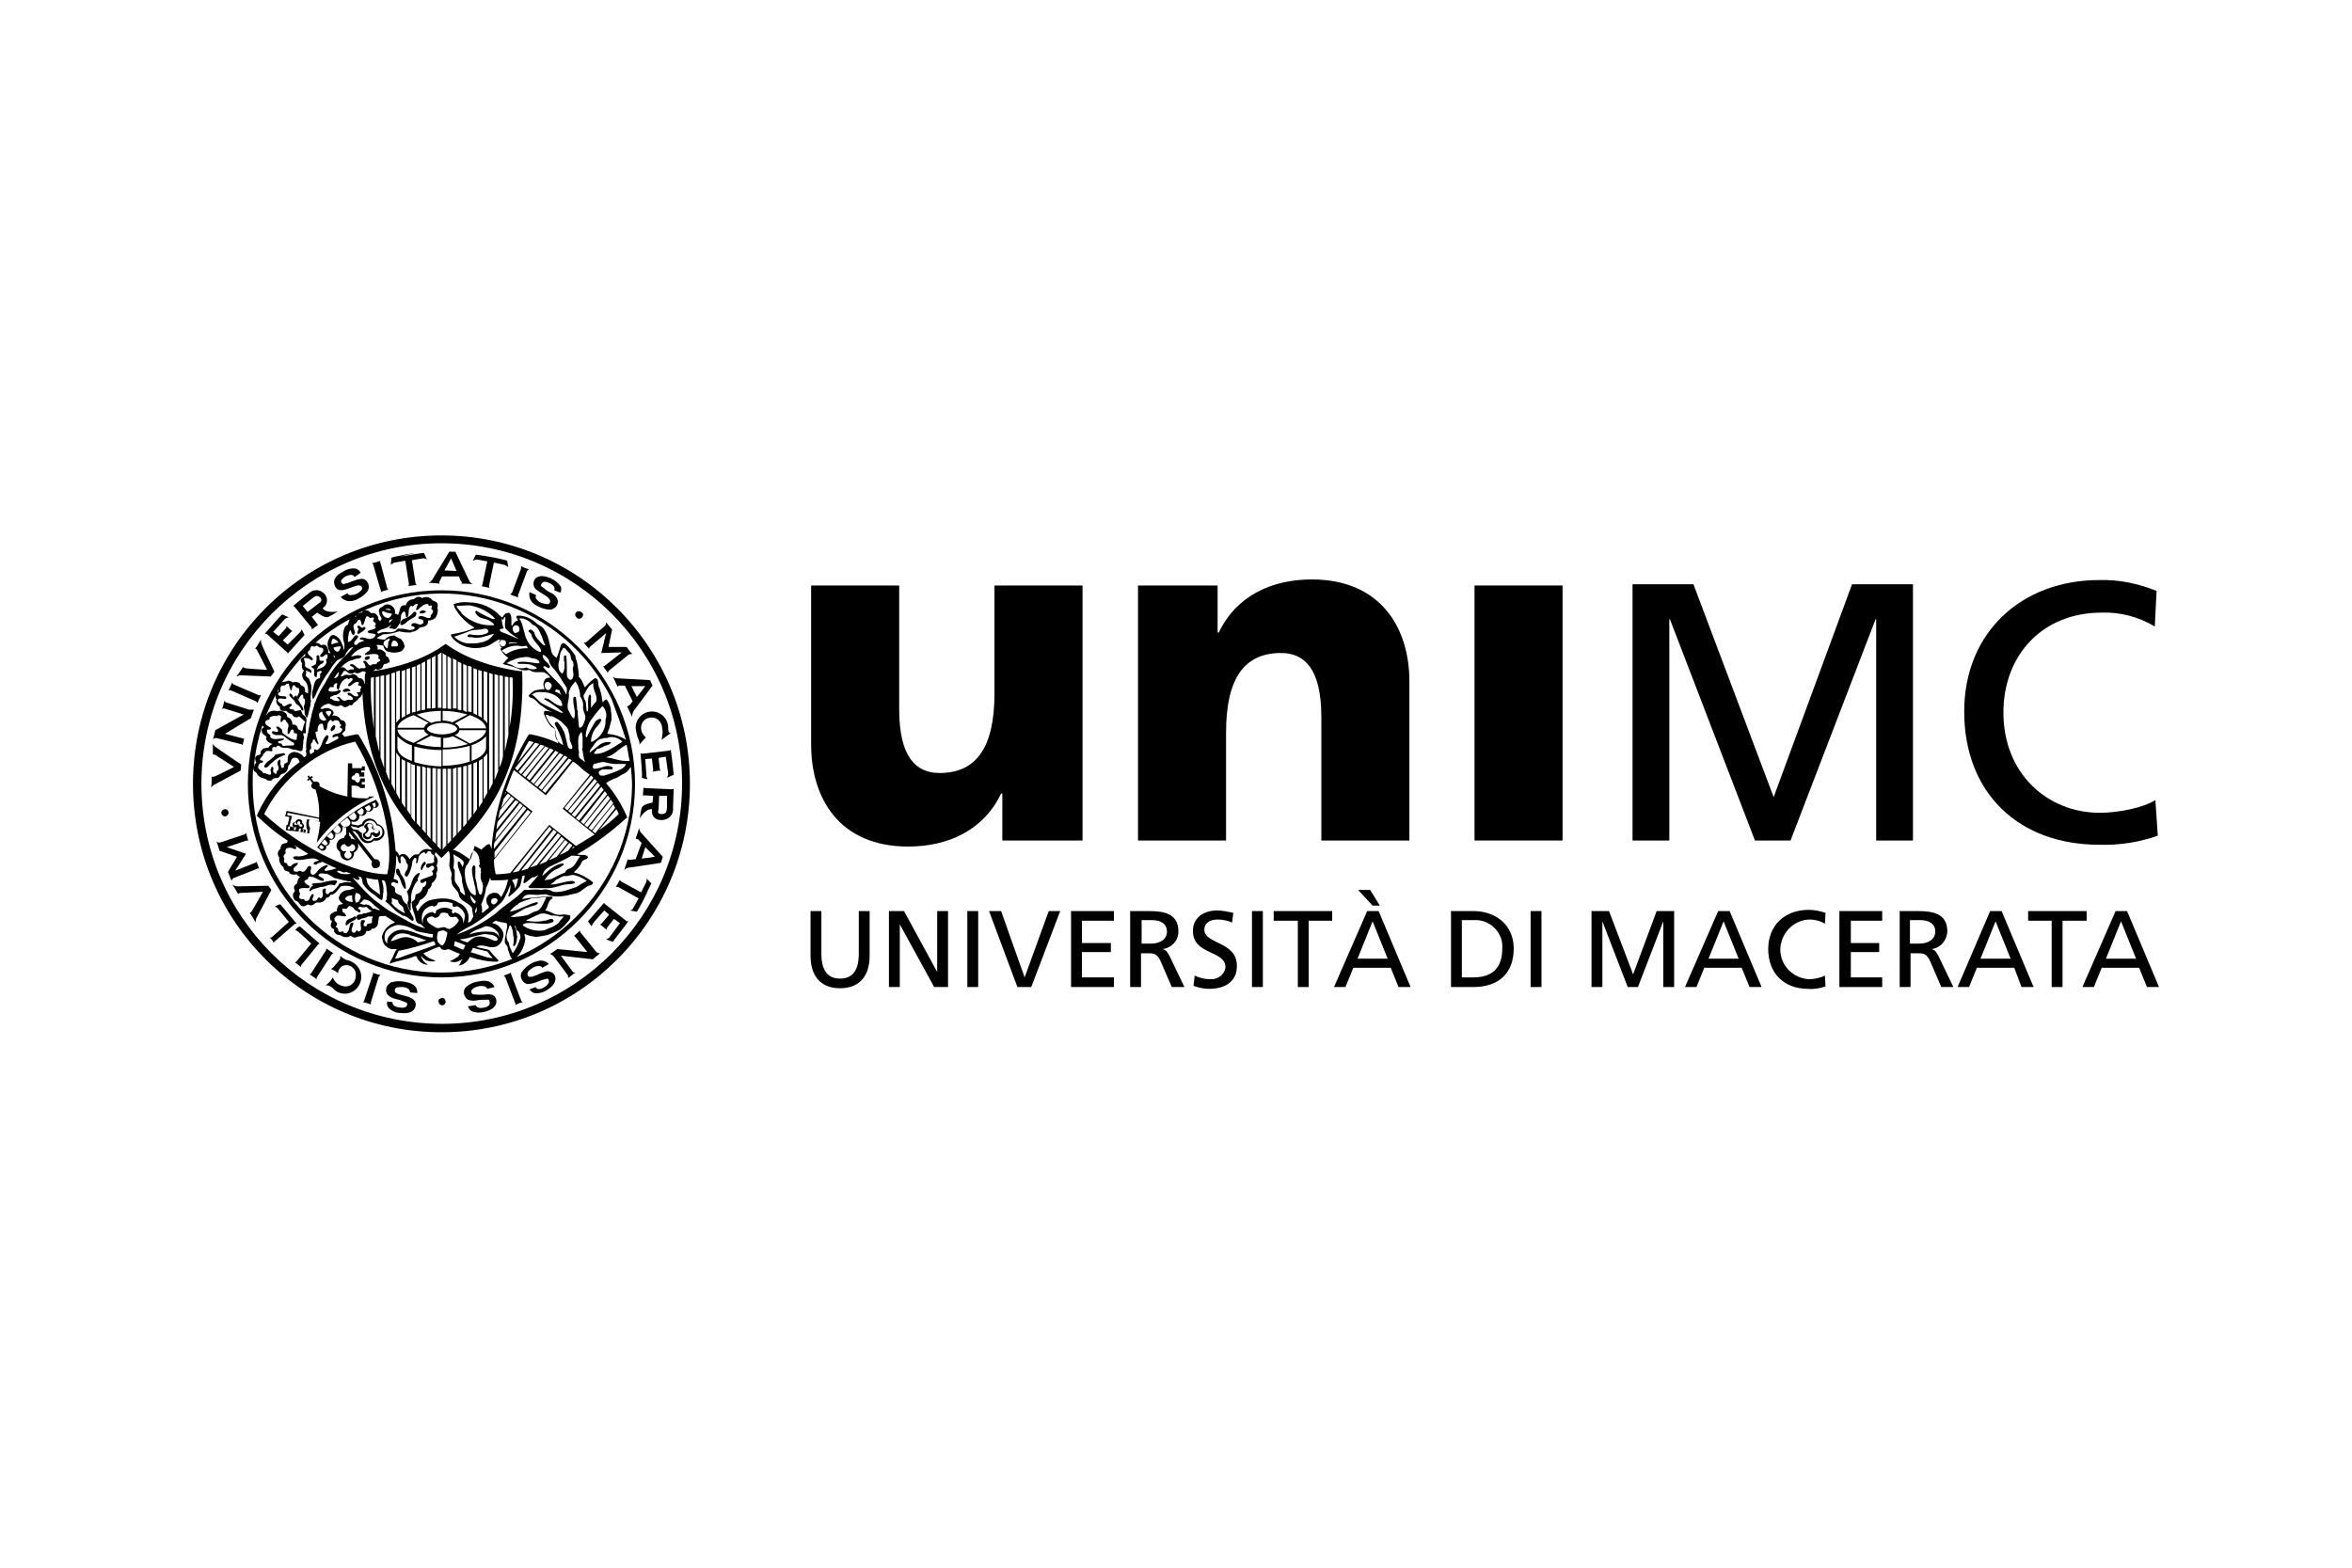 <?xml version="1.0" encoding="utf-8"?>
<!-- Generator: Adobe Illustrator 25.0.0, SVG Export Plug-In . SVG Version: 6.00 Build 0)  -->
<svg version="1.1" id="Livello_1" xmlns="http://www.w3.org/2000/svg" xmlns:xlink="http://www.w3.org/1999/xlink" x="0px" y="0px"
	 viewBox="0 0 390 260" style="enable-background:new 0 0 390 260;" xml:space="preserve">
<path d="M73.2,171.2c22.8,0,41.2-18.5,41.2-41.2S96,88.8,73.2,88.8S32,107.2,32,130l0,0C32,152.8,50.5,171.2,73.2,171.2 M33.4,130
	c0-22,17.8-39.9,39.8-39.9s39.9,17.8,39.9,39.8s-17.8,39.9-39.8,39.9c0,0,0,0,0,0C51.2,169.8,33.4,152,33.4,130"/>
<path d="M61.7,138.3c0.1,0.2,0.3,0.4,0.5,0.5c0.2,0.1,0.4,0,0.5-0.1c0.2-0.1,0.3-0.3,0.3-0.4c0.1-0.4-0.2-0.8-0.5-0.9
	c-0.2-0.1-0.5,0-0.7,0.2h0.2l-0.2-0.1v0.2c0.1-0.1,0.1-0.2,0.1-0.3c0-0.2,0-0.4-0.1-0.6c-0.1-0.2-0.3-0.3-0.5-0.3
	c-0.4-0.1-0.8,0.2-0.9,0.5c0,0,0,0,0,0c0,0,0,0.1,0,0.1v0.1l0.1,0.1c0.2,0.1,0.3,0.3,0.2,0.5c-0.1,0.2-0.2,0.3-0.4,0.4h-0.1v0.1
	c0,0,0,0,0,0.1c0,0.2,0,0.4,0.1,0.5c0.2,0.3,0.7,0.4,1,0.2c0.2-0.1,0.3-0.3,0.3-0.4c0-0.1,0-0.2,0-0.3l-0.1,0.2l0.2-0.1L61.7,138.3z
	 M61.4,138.3c0,0.1,0,0.1,0,0.2c0,0.2-0.3,0.4-0.5,0.3c0,0,0,0,0,0c-0.1,0-0.2-0.1-0.3-0.2c-0.1-0.1-0.1-0.2,0-0.3c0,0,0,0,0-0.1
	l-0.1,0.1c0.3-0.1,0.5-0.3,0.6-0.6c0.1-0.3-0.1-0.6-0.3-0.8l0.1,0.1c0,0,0,0,0-0.1c0-0.2,0.3-0.4,0.5-0.3c0,0,0,0,0,0
	c0.1,0,0.2,0.1,0.3,0.2c0.1,0.1,0.1,0.2,0,0.3c0,0.1,0,0.1,0,0.1l-0.1,0.1l0.1,0.1l0.2,0.1l0.1,0.1l0.1-0.1c0.1-0.1,0.3-0.2,0.4-0.1
	c0.2,0,0.4,0.2,0.3,0.5c0,0,0,0,0,0c0,0.1-0.1,0.2-0.2,0.3c-0.1,0-0.2,0-0.3,0c-0.1,0-0.3-0.1-0.3-0.3V138h-0.1l-0.2,0.1h-0.2
	L61.4,138.3z"/>
<path d="M59.5,137.7L59.5,137.7L59.5,137.7l-1-0.2l-0.3-0.4c0,0,0-0.1,0-0.1l1.3,0.3h0.1l0-0.1c0.2-0.1,0.4-0.2,0.6-0.2h0.1v-0.1
	c0.2-0.6,0.7-0.9,1.3-0.8c0.4,0.1,0.7,0.4,0.8,0.7v0.1h0.2c0.6,0.1,0.9,0.7,0.8,1.3c0,0,0,0,0,0c-0.1,0.6-0.7,0.9-1.3,0.8h0l0,0
	h-0.1l-0.1,0.1c-0.4,0.5-1.1,0.5-1.5,0.1c-0.3-0.2-0.4-0.6-0.4-1v-0.1h-0.1c-0.2-0.1-0.3-0.2-0.4-0.3 M58.3,140L58.3,140
	c0.4,0,0.6,0.3,0.6,0.6c0,0.3-0.3,0.6-0.6,0.6h0c-0.1,0-0.2,0-0.2-0.1l-0.1,0.2c0.3,0.2,0.4,0.5,0.2,0.8c-0.2,0.3-0.5,0.4-0.8,0.2
	c-0.2-0.1-0.3-0.3-0.3-0.5c0-0.2,0.1-0.4,0.3-0.5l-0.1-0.2c-0.1,0-0.1,0.1-0.2,0.1c-0.3,0-0.6-0.3-0.6-0.6c0-0.3,0.3-0.6,0.6-0.6
	h0.1c0.1,0.2,0.3,0.4,0.6,0.4C58,140.4,58.2,140.2,58.3,140 M56.7,136.9l-0.3-0.4c0.4-0.3,0.8-0.6,1.2-0.9l0.3,0.4
	c0.1,0.1,0.2,0.3,0.2,0.4c0,0.4-0.3,0.7-0.7,0.7c0,0,0,0,0,0C57.1,137.2,56.8,137.1,56.7,136.9 M55.9,138.2c-0.2,0-0.3-0.1-0.4-0.2
	l-0.3-0.4c0.3-0.2,0.5-0.5,0.8-0.8l0.3,0.3c0.2,0.2,0.3,0.5,0.1,0.8C56.3,138.2,56.1,138.2,55.9,138.2 M54.9,139.1
	c-0.1,0-0.2,0-0.3-0.1c0,0-0.2-0.2-0.4-0.3c0.2-0.2,0.4-0.4,0.7-0.7l0.3,0.4c0.1,0.1,0.1,0.2,0.1,0.3
	C55.3,139,55.1,139.2,54.9,139.1C54.9,139.2,54.9,139.2,54.9,139.1 M54,140.2c-0.1,0-0.2,0-0.3-0.1l-0.4-0.3
	c0.2-0.2,0.4-0.4,0.5-0.6l0.3,0.3c0.1,0.1,0.1,0.2,0.2,0.3C54.4,140,54.2,140.1,54,140.2 M53.3,140.8c0,0-0.1,0-0.1,0l-0.3-0.3
	c0.1-0.1,0.2-0.3,0.3-0.4l0.4,0.3c0.1,0.1,0.1,0.1,0.1,0.2C53.5,140.8,53.4,140.9,53.3,140.8C53.3,140.9,53.3,140.9,53.3,140.8
	 M62.3,133.5c0,0,0,0.1,0,0.1c0,0.1-0.1,0.3-0.2,0.3c-0.1,0-0.2-0.1-0.2-0.2l0,0l-0.2-0.4l0.5-0.2L62.3,133.5z M61.1,134.5
	c-0.2,0-0.3-0.1-0.4-0.2l-0.2-0.4l0.7-0.4l0.3,0.4c0,0.1,0,0.1,0,0.2C61.4,134.3,61.3,134.5,61.1,134.5
	C61,134.5,61,134.5,61.1,134.5 M59.9,135.2c-0.2,0-0.3-0.1-0.4-0.2c0,0-0.2-0.2-0.3-0.4L60,134l0.3,0.4c0,0.1,0,0.2,0,0.2
	C60.3,134.9,60.1,135.1,59.9,135.2 M58.6,136c-0.2,0-0.4-0.1-0.5-0.2l-0.3-0.4c0.3-0.2,0.6-0.4,0.9-0.7l0.3,0.4
	c0.1,0.1,0.1,0.2,0.1,0.3C59.1,135.7,58.9,136,58.6,136 M60.6,139.8c0.5,0.1,1,0,1.4-0.4l0,0c0.7,0.2,1.5-0.3,1.7-1
	c0.2-0.7-0.3-1.5-1-1.7h-0.1c-0.2-0.4-0.5-0.8-1-0.9c-0.7-0.2-1.4,0.2-1.6,0.9c-0.2,0-0.4,0.1-0.6,0.2l-1.1-0.2c0-0.1,0-0.1,0-0.2
	c0-0.1,0-0.2,0-0.3c0.1,0.1,0.3,0.1,0.4,0.1c0.5,0,0.9-0.4,0.9-0.9c0-0.1,0-0.1,0-0.2c0.1,0.1,0.2,0.1,0.4,0.1
	c0.4,0,0.8-0.3,0.8-0.7c0,0,0,0,0,0c0,0,0,0,0-0.1c0.1,0.1,0.2,0.1,0.4,0.1c0.4,0,0.7-0.3,0.7-0.7l0,0c0.1,0.1,0.2,0.1,0.3,0.1
	c0.3,0,0.6-0.3,0.6-0.6c0-0.1,0-0.2-0.1-0.2l0,0l-0.3-0.5l-0.1-0.1l-0.1,0.1c-3.8,1.7-7,4.4-9.5,7.7l-0.1,0.1l0.1,0.1l0.5,0.4l0,0
	l0,0c0.1,0.1,0.2,0.1,0.3,0.1c0.3,0,0.6-0.2,0.6-0.6c0-0.1,0-0.1,0-0.2H54c0.4,0,0.7-0.3,0.7-0.7l0,0c0-0.1,0-0.2-0.1-0.3
	c0.1,0,0.2,0,0.2,0c0.4,0,0.8-0.3,0.8-0.8c0-0.1,0-0.2,0-0.3c0.1,0.1,0.2,0.1,0.3,0.1c0.5,0,0.9-0.4,0.9-0.9c0-0.1,0-0.2,0-0.3
	c0.2,0.1,0.3,0.1,0.5,0.1h0.1v1.2c-0.2,0.1-0.3,0.4-0.4,0.6c-0.7,0-1.2,0.6-1.2,1.3c0,0.4,0.3,0.8,0.6,1v0.1c0,0.7,0.4,1.2,1.1,1.3
	c0.7,0,1.2-0.5,1.2-1.2c0-0.1,0-0.1,0-0.1c0.4-0.2,0.7-0.6,0.7-1.1c0-0.7-0.5-1.2-1.2-1.2c0-0.2-0.1-0.4-0.3-0.5V138l3.8,4.9
	c0,0.1-0.1,0.2-0.1,0.3c0,0.4,0.2,0.8,0.6,0.8s0.8-0.2,0.8-0.6c0-0.1,0-0.1,0-0.2c0-0.4-0.3-0.7-0.7-0.7h-0.2l-3.7-4.7l0.5,0.1
	c0.1,0.2,0.2,0.3,0.4,0.4C59.6,139,60,139.6,60.6,139.8"/>
<path d="M51.1,135.9h-0.2v0.1c0,0-0.1,0.3-0.1,0.6c0,0.4,0,0.8,0.2,1.1l-0.1,0.5l-0.3-0.1l0.1-0.4v-0.1h-0.1l-0.4-0.1H50
	c0.1,0,0.1,0,0.2-0.1c0.1-0.1,0.2-0.2,0.2-0.3c0-0.1,0-0.3-0.1-0.4c0-0.1-0.1-0.1-0.2-0.2c0.1-0.3-0.1-0.6-0.4-0.6
	c-0.3-0.1-0.6,0.1-0.7,0.4c-0.1,0-0.2,0-0.3,0.1c-0.1,0.1-0.2,0.2-0.2,0.3c0,0.1,0,0.3,0.1,0.4c0,0,0.1,0.1,0.1,0.1h-0.1l-0.3-0.1
	l-0.2-0.1v0.2l-0.1,0.4l-0.3-0.1l0.1-0.4h0.1H48v-0.1l0.4-1.6v-0.1h-0.2l-0.6-0.1l0.1-0.4l5.2,1c0,0.2,0,0.3,0,0.4L51.1,135.9z
	 M49.8,138l-0.3-0.1l0.1-0.5h0.1c0.1,0,0.1,0,0.2,0v0.1L49.8,138z M49.1,136.6l0.2,0.1v-0.2c0,0,0,0,0-0.1c0-0.1,0.2-0.2,0.3-0.2
	c0.1,0,0.2,0.1,0.2,0.3c0,0,0,0,0,0l0,0l0,0l-0.1,0.2h0.2c0.1,0,0.1,0,0.2,0.1c0.1,0.1,0,0.3-0.1,0.3c-0.1,0-0.1,0-0.2,0
	c-0.1,0-0.1,0-0.1-0.1l-0.2-0.2v-0.1l-0.3,0.1c-0.1,0-0.1,0-0.2,0c-0.1,0-0.1,0-0.2-0.1c0-0.1,0-0.1,0-0.2c0-0.1,0.1-0.1,0.1-0.1
	c0.1,0,0.1,0,0.2,0 M48.8,137.1c0.1,0.1,0.1,0.1,0.2,0.1c0,0,0.1,0,0.1,0l-0.1,0.5l-0.3-0.1l0.1-0.4L48.8,137.1z M61,132.4
	c-0.9,0-1.8,0-2.7-0.2l0-1.9c0.2,0,0.4,0,0.6,0c0.4,0,0.7,0.2,0.9,0.4h0.7v-0.6h-0.5v-0.4h0.5v-0.6h-0.8c0,0.1,0.1,0.1,0,0.2
	c0,0.2-0.1,0.4-0.3,0.5c-0.2,0-0.4-0.1-0.5-0.3c0,0,0-0.1,0-0.1c0,0-0.1,0-0.1,0c-0.2,0-0.4-0.1-0.5-0.3c0-0.2,0.1-0.4,0.3-0.5
	c0,0,0.1,0,0.1,0h0.1c0-0.2,0.1-0.4,0.4-0.4c0,0,0,0,0,0c0.2,0,0.4,0.2,0.4,0.4c0,0,0,0,0,0c0,0.1,0,0.2-0.1,0.2h0.9v-0.7h-0.5v-0.3
	h0.6v-0.7H60v0.3h-1.6v-0.8h-0.7l-0.1,5.5c-1.6-0.3-3.2-0.9-4.6-1.7c0-0.1,0-0.1,0-0.2c0-0.4-0.3-0.6-0.6-0.6c-0.1,0-0.2,0-0.3,0.1
	l-0.5-0.6l0.3-0.2l-0.2-0.2l-0.3,0.2l-0.2-0.3l-0.2,0.2l0.2,0.3l-0.3,0.2l0.2,0.2l0.3-0.2l0.4,0.6c-0.1,0.1-0.2,0.3-0.2,0.4
	c0,0.3,0.3,0.6,0.6,0.6h0.1c0.5,1.5,0.7,3.1,0.6,4.7l-5.3-1.1h-0.1v0.1l-0.2,0.7v0.1h0.1l0.6,0.1l-0.3,1.3h-0.1h-0.1v0.1l-0.1,0.7
	v0.1h0.2l0.6,0.1h0.2v-0.1l0.1-0.4l0,0l-0.1,0.4v0.1h0.2l0.6,0.1h0.1v-0.1v0.1h0.2l0.5,0.1h0.2V138l0.1-0.4h0.1l-0.1,0.4v0.1h0.2
	l0.6,0.1h0.2v-0.1l0.1-0.7v-0.1l0,0c-0.2-0.3-0.2-0.6-0.2-0.9c0-0.2,0.1-0.4,0.1-0.5l1.8,0.4c-0.1,0.9-0.2,1.7-0.4,2.6
	c-0.1,0.3-0.1,0.6-0.2,0.9c2.5-3.4,5.8-6,9.6-7.7c-0.3,0-0.6,0-0.9,0"/>
<path d="M58.8,95.7c-0.2-0.4-0.7-0.5-1.5-0.1c-0.5,0.3-0.9,0.7-0.7,1s0.3,0.3,0.6,0.2c0.5-0.1,1-0.3,1.5-0.5c0.5-0.2,1-0.3,1.5-0.3
	c0.7,0.2,1.1,1,0.9,1.7c0,0.1-0.1,0.3-0.2,0.4c-0.4,0.5-0.9,0.9-1.5,1.2c-0.5,0.3-1,0.4-1.5,0.4c-0.5,0-1.1-0.3-1.4-0.7l1.1-0.6
	c0.1,0.2,0.3,0.3,0.5,0.3c0.4,0,0.8-0.1,1.2-0.3c0.3-0.2,0.5-0.4,0.7-0.6c0.1-0.3,0-0.6-0.3-0.7c0,0-0.1,0-0.1,0
	c-0.5-0.1-1.6,0.5-2.4,0.7s-1.4,0.1-1.7-0.7s0-1.6,1.4-2.3c0.6-0.4,1.4-0.6,2.1-0.5c0.3,0.1,0.6,0.3,0.8,0.7L58.8,95.7z"/>
<path d="M76.1,95.6c0.2,0.5,0.3,0.8,0.4,0.8c0.1,0.2,0.1,0.3,0,0.4c0.6,0,1.3,0,1.9,0.1c-0.3-0.1-0.5-0.4-0.6-0.6l-2.3-4.8h-1
	l-2.8,4.6c-0.2,0.3-0.4,0.5-0.7,0.6c0.3-0.1,1.9,0.1,1.9,0.1s-0.1-0.2,0-0.4c0,0,0.2-0.4,0.4-0.8L76.1,95.6z M73.7,94.6l1.1-2
	l0.9,2.1L73.7,94.6z"/>
<path d="M45.5,111.4c0,0-2.1-4.4-2.1-4.5c-0.1-0.3-0.2-0.6-0.1-0.9c-0.3,0.5-0.6,1.1-1,1.6c0.1,0,0.2,0,0.3,0.2s1.7,3.3,1.7,3.3
	s-3.5-0.2-3.7-0.3s-0.3-0.1-0.3-0.2c-0.3,0.5-0.7,1.1-1.1,1.6c0.2-0.1,0.5-0.2,0.8-0.2c0.1,0,4.9,0.2,4.9,0.2L45.5,111.4z"/>
<path d="M40.4,122.5l-3.1-0.8l4.3-2.6c0,0,0.4-1.1,0.5-1.4c-0.2,0-0.5,0-0.8,0l-3.8-1.2c-0.2-0.1-0.3-0.3-0.3-0.3
	c-0.1,0.5-0.2,1-0.4,1.4c0.1-0.1,0.3-0.1,0.4-0.1l3.2,1l-4.7,2.6c-0.1,0.5-0.2,1-0.4,1.5c0.2-0.2,0.4-0.2,0.6-0.2l4,1
	c0.2,0,0.3,0.1,0.3,0.3c0.1-0.5,0.3-1.2,0.3-1.3C40.6,122.4,40.5,122.5,40.4,122.5"/>
<path d="M42.9,115.3c0.1,0,0.3,0,0.4,0c-0.1,0.1-0.5,1-0.6,1.3c-0.1-0.1-0.1-0.2-0.3-0.3l-4.1-1.8c-0.1,0-0.3,0-0.4,0
	c0.2-0.4,0.4-0.8,0.6-1.3c0,0.1,0.1,0.2,0.2,0.3L42.9,115.3z"/>
<path d="M40,126.8c0,0-4-2.7-4.1-2.8c-0.3-0.2-0.5-0.4-0.6-0.7c0,0.6,0,1.3,0,1.9c0.1-0.1,0.2-0.1,0.4,0l3.1,2c0,0-3.1,1.6-3.3,1.6
	s-0.3,0.1-0.4,0c0,0.6,0,1.3-0.1,1.9c0.1-0.3,0.4-0.5,0.6-0.6l4.3-2.3L40,126.8z"/>
<path d="M64.2,97.5c0,0.1,0.1,0.2,0.2,0.3c-0.4,0.1-0.9,0.2-1.3,0.4c0.1-0.1,0.1-0.3,0-0.4l-1.2-4.1c0-0.1-0.1-0.2-0.2-0.3
	c0.5-0.1,0.9-0.2,1.4-0.4c-0.1,0.1-0.1,0.3,0,0.4L64.2,97.5z"/>
<path d="M44.5,146.9l-5.1,0.1c-0.3,0-0.6-0.1-0.9-0.3c0.4,0.5,0.7,1.1,1,1.6c0-0.1,0.1-0.2,0.3-0.2s3.8-0.2,3.8-0.2
	s-1.8,3.2-1.9,3.3s-0.2,0.2-0.3,0.2c0.4,0.5,0.7,1.1,1,1.6c0-0.3,0-0.6,0.2-0.9l2.4-4.5L44.5,146.9z"/>
<path d="M85.9,98.7c0,0.1,0,0.3,0,0.4c-0.1-0.1-1.1-0.4-1.3-0.5c0.1-0.1,0.2-0.2,0.3-0.3l1.5-4c0-0.1,0-0.3,0-0.4
	c0.4,0.2,0.8,0.4,1.3,0.5c-0.1,0.1-0.2,0.2-0.3,0.3L85.9,98.7z"/>
<path d="M47.7,108.4c0-0.1-0.1-0.3-0.2-0.3l-3.2-2.9c-0.1-0.1-0.2-0.1-0.4-0.1c0.2-0.2,2.5-2.9,2.9-3.2l1.1,0.5
	c-0.2,0-0.5,0.1-0.7,0.3l-1.9,2.1l0.9,0.7l1.2-1.3c0.1-0.1,0.1-0.2,0.1-0.4c0.3,0.3,0.6,0.6,1,0.9c-0.1,0-0.3,0.1-0.3,0.2l-1.3,1.3
	l0.8,0.7c0,0,2-2,2.1-2.1s0.2-0.3,0.2-0.4s0.5,0.9,0.5,0.9L47.7,108.4"/>
<path d="M68.9,91.7c-0.3,0-3.6,0.6-4,0.8l-0.1,1.2c0.2-0.2,0.4-0.3,0.6-0.4l1.8-0.3l0.6,3.8c0,0.1,0,0.3-0.1,0.4
	c0.2,0,1.2-0.2,1.4-0.2c-0.1-0.1-0.2-0.2-0.2-0.3l-0.6-3.8l1.8-0.3c0.2,0,0.5,0,0.7,0.2l-0.5-1.1c-0.5,0-3.7,0.6-4,0.6"/>
<path d="M83,92.7c-0.3-0.1-3.6-0.7-4.1-0.7l-0.5,1c0.2-0.1,0.5-0.2,0.7-0.2l1.7,0.3L80,96.9c0,0.1-0.1,0.3-0.2,0.3
	c0.5,0.1,0.9,0.2,1.4,0.3c-0.1-0.1-0.1-0.3-0.1-0.4l0.8-3.8l1.8,0.4c0.2,0.1,0.4,0.2,0.6,0.4L84.1,93c-0.4-0.2-3.6-0.8-3.9-0.8"/>
<path d="M91.9,97.9c0.2-0.4-0.1-0.9-0.8-1.2c-0.6-0.3-1.1-0.3-1.3,0.1s-0.1,0.4,0.2,0.6c0.4,0.3,0.8,0.7,1.3,0.9
	c0.5,0.2,0.9,0.6,1.1,1c0.3,0.7-0.1,1.5-0.8,1.7c-0.1,0.1-0.3,0.1-0.4,0.1c-0.7,0-1.3-0.2-1.9-0.5c-0.5-0.2-0.9-0.5-1.2-0.9
	c-0.3-0.4-0.4-1-0.3-1.5l1.1,0.5c-0.1,0.2-0.1,0.4,0,0.6c0.2,0.3,0.6,0.6,0.9,0.7c0.3,0.1,0.7,0.2,1,0.2c0.3,0,0.5-0.3,0.4-0.6
	c0-0.1,0-0.1-0.1-0.2c-0.2-0.5-1.4-1-2-1.5c-0.6-0.3-0.8-1.1-0.5-1.7c0,0,0,0,0,0c0.4-0.7,1.3-0.9,2.7-0.3c0.7,0.3,1.3,0.8,1.7,1.4
	c0.1,0.3,0.1,0.7-0.1,1L91.9,97.9z"/>
<path d="M106.2,124.9c0.1,0.1,0.2,0.1,0.4,0.1l4.3-0.5c0.1,0,0.3-0.1,0.3-0.2c0.1,0.3,0.5,3.7,0.5,4.2l-1.1,0.5
	c0.1-0.2,0.2-0.5,0.2-0.7l-0.4-2.8l-1.2,0.2l0.2,1.8c0,0.1,0.1,0.3,0.2,0.3c-0.5,0-0.9,0.1-1.4,0.2c0.1-0.1,0.1-0.2,0.1-0.4
	l-0.2-1.8l-1.1,0.1c0,0,0.2,2.8,0.2,2.9s0.1,0.3,0.2,0.4c-0.3,0-0.7-0.1-1-0.2C106.6,129,106.2,124.9,106.2,124.9"/>
<path d="M88.8,163.7c0.2,0.4,0.7,0.5,1.5,0c0.5-0.3,0.8-0.7,0.7-1.1s-0.3-0.3-0.6-0.2c-0.5,0.1-1,0.3-1.5,0.5
	c-0.5,0.2-1,0.3-1.5,0.3c-0.7-0.2-1.2-1-1-1.7c0-0.1,0.1-0.3,0.2-0.4c0.4-0.5,0.9-1,1.5-1.3c0.5-0.3,1-0.4,1.5-0.5
	c0.5,0,1.1,0.2,1.4,0.6l-1.1,0.6c-0.1-0.2-0.3-0.3-0.5-0.3c-0.4,0-0.8,0.1-1.2,0.4c-0.3,0.2-0.6,0.4-0.7,0.7c-0.1,0.3,0,0.6,0.2,0.7
	c0.1,0,0.1,0,0.2,0c0.5,0.1,1.6-0.6,2.4-0.8c0.6-0.3,1.4,0,1.7,0.6c0,0,0,0,0,0c0.3,0.7,0,1.6-1.3,2.4c-0.6,0.4-1.4,0.6-2.1,0.5
	c-0.3-0.1-0.6-0.3-0.8-0.6L88.8,163.7z"/>
<path d="M78.9,166.7c0.1,0.4,0.6,0.6,1.4,0.4c0.6-0.1,1-0.4,0.9-0.9s-0.2-0.4-0.5-0.4c-0.5,0-1.1,0-1.6,0.1c-0.5,0.1-1,0.1-1.5-0.1
	c-0.6-0.4-0.9-1.2-0.5-1.9c0.1-0.1,0.2-0.2,0.3-0.3c0.5-0.4,1.1-0.7,1.8-0.8c0.5-0.1,1-0.2,1.6-0.1c0.5,0.1,1,0.5,1.2,1l-1.2,0.3
	c-0.1-0.2-0.2-0.3-0.4-0.4c-0.4-0.1-0.8-0.1-1.2,0c-0.3,0.1-0.6,0.2-0.9,0.5c-0.2,0.2-0.2,0.5,0,0.7c0,0,0.1,0.1,0.1,0.1
	c0.8,0.1,1.7,0.1,2.5,0c0.7,0,1.3,0.2,1.4,1s-0.4,1.5-1.9,1.9c-0.7,0.2-1.5,0.2-2.2-0.1c-0.3-0.2-0.5-0.5-0.6-0.8L78.9,166.7z"/>
<path d="M65.1,166.2c-0.1,0.4,0.3,0.8,1.2,0.9c0.6,0.1,1.1,0,1.2-0.4s-0.1-0.4-0.3-0.5c-0.5-0.2-1-0.4-1.5-0.5
	c-0.5-0.1-1-0.3-1.4-0.7c-0.5-0.6-0.3-1.5,0.3-1.9c0.1-0.1,0.2-0.2,0.4-0.2c0.6-0.2,1.3-0.2,2-0.1c0.5,0.1,1,0.2,1.5,0.5
	c0.5,0.3,0.7,0.8,0.7,1.4l-1.2-0.1c0-0.2-0.1-0.4-0.2-0.5c-0.3-0.3-0.7-0.4-1.1-0.4c-0.3,0-0.7,0-1,0.1c-0.2,0.1-0.3,0.4-0.2,0.7
	c0,0.1,0.1,0.1,0.1,0.1c0.4,0.4,1.6,0.5,2.3,0.8s1.2,0.7,1,1.5s-1,1.3-2.5,1.1c-0.7,0-1.5-0.3-2-0.9c-0.2-0.3-0.3-0.6-0.2-1
	L65.1,166.2z"/>
<path d="M54,157.7c0.1-0.1,0.1-0.2,0.1-0.4c0.4,0.3,0.8,0.5,1.2,0.8c-0.1,0-0.2,0.1-0.3,0.2l-2.4,3.7c-0.1,0.1-0.1,0.2-0.1,0.4
	c-0.4-0.3-0.8-0.6-1.2-0.8c0.1,0,0.3-0.1,0.3-0.2L54,157.7z"/>
<path d="M61.8,161.7c0.1-0.1,0.1-0.3,0-0.4c0.1,0.1,1.1,0.4,1.3,0.4c-0.1,0.1-0.2,0.2-0.3,0.3l-1.3,4.2c0,0.1,0,0.3,0,0.4
	c-0.4-0.2-0.9-0.3-1.3-0.4c0.1-0.1,0.2-0.2,0.2-0.3L61.8,161.7z"/>
<path d="M83.8,162.1c-0.1-0.1-0.1-0.2-0.3-0.3c0.1,0,1.1-0.4,1.3-0.5c-0.1,0.1-0.1,0.3,0,0.4l1.6,4.2c0,0.1,0.1,0.2,0.3,0.3
	c-0.5,0.1-0.9,0.3-1.3,0.5c0.1-0.1,0.1-0.3,0-0.4L83.8,162.1z"/>
<path d="M95.4,155.4l2,2.5l-5-0.5c-0.4,0.3-0.8,0.6-1.2,0.8c0.2,0.1,0.4,0.2,0.6,0.4l2.4,3.2c0,0.1,0,0.3,0,0.4
	c0.4-0.3,0.8-0.6,1.2-0.9c-0.1,0-0.3,0-0.4-0.1l-2-2.7l5.3,0.6c0,0,0.8-0.7,1.2-1c-0.2,0-0.5-0.1-0.6-0.2l-2.6-3.2
	c-0.1-0.1-0.2-0.3-0.1-0.4c-0.4,0.4-0.9,0.8-1,0.9C95.2,155.2,95.3,155.3,95.4,155.4"/>
<path d="M100.2,149.7c0,0.1,0.1,0.3,0.2,0.3l3.4,2.7c0.1,0.1,0.2,0.1,0.4,0.1c-0.2,0.3-2.3,3-2.6,3.4l-1.1-0.4
	c0.2-0.1,0.5-0.2,0.6-0.4l1.7-2.3l-1-0.7l-1.1,1.4c-0.1,0.1-0.1,0.2-0.1,0.4c-0.1-0.1-0.9-0.7-1.1-0.9c0.1,0,0.2-0.1,0.3-0.2
	l1.2-1.4l-0.8-0.7c0,0-1.9,2.1-1.9,2.2s-0.2,0.3-0.2,0.4s-0.6-0.8-0.6-0.8L100.2,149.7"/>
<path d="M106.1,150.2c0.2-0.3,1.7-3.2,1.9-3.7l-0.8-0.8c0.1,0.2,0,0.5-0.1,0.7l-0.8,1.6l-3.3-1.8c-0.1-0.1-0.2-0.2-0.2-0.3
	c-0.1,0.2-0.6,1.1-0.7,1.2c0.1,0,0.3,0,0.4,0l3.4,1.9l-0.9,1.6c-0.1,0.2-0.3,0.4-0.6,0.4l1.2,0.2c0.3-0.4,1.8-3.2,1.9-3.5"/>
<path d="M104.9,116.3c-0.3,0.4-0.5,0.7-0.6,0.7s-0.3,0.2-0.3,0.2s0.7,1.4,0.8,1.7c0-0.3,0.1-0.6,0.2-0.9c0.1-0.1,3.2-4.3,3.2-4.3
	l-0.4-0.9l-5.4-0.3c-0.3,0-0.6-0.1-0.8-0.3c0.2,0.3,0.8,1.7,0.8,1.7s0.1-0.2,0.3-0.2h0.9L104.9,116.3z M104.7,113.8h2.3l-1.4,1.8
	L104.7,113.8z"/>
<path d="M105.4,142.5l-0.9,0.1c-0.2,0-0.3,0-0.4-0.1c-0.2,0.6-0.4,1.2-0.6,1.8c0.2-0.2,0.5-0.4,0.8-0.4l5.3-0.8l0.3-1l-3.6-4
	c-0.2-0.2-0.3-0.5-0.3-0.8c-0.2,0.6-0.4,1.2-0.6,1.8c0.1,0,0.2,0,0.4,0.1l0.6,0.6L105.4,142.5z M107,140.5l1.6,1.6l-2.2,0.3
	L107,140.5z"/>
<path d="M49.9,160.4c0-0.1,0-0.3,0.1-0.4l2.7-3.3c0.1-0.1,0.2-0.2,0.3-0.2c0,0-3-2.6-3.2-2.8s-1,0.6-0.8,0.6c0.2,0,0.3,0.1,0.4,0.2
	c0.1,0,2.2,2,2.2,2l-2.4,2.9c-0.1,0.1-0.2,0.2-0.3,0.2C49.3,159.9,49.6,160.1,49.9,160.4"/>
<path d="M45.4,156.4c0-0.1,0.1-0.3,0.2-0.3l3.2-2.8c0.1-0.1,0.2-0.1,0.4-0.1c0,0-2.6-3.1-2.7-3.2s-1.1,0.4-0.9,0.4s0.3,0.1,0.4,0.2
	s1.9,2.3,1.9,2.3l-2.8,2.5c-0.1,0.1-0.2,0.1-0.4,0.1C45,155.7,45.2,156,45.4,156.4"/>
<path d="M39.3,142.1l-2.9-1c0,0-0.3-1.1-0.5-1.5c0.2,0.1,0.4,0.2,0.7,0.1l3.9-1.3c0.1,0,0.3-0.2,0.3-0.3c0.1,0.5,0.3,1.2,0.4,1.3
	c-0.1,0-0.2,0-0.3,0l-3.3,1.1l3.2,1.1l-1.8,2.8l3.3-1.3c0.1,0,0.2-0.1,0.2-0.2c0.1,0.1,0.3,0.7,0.5,1.2c-0.1-0.1-0.3-0.1-0.4,0
	l-3.8,1.5c-0.2,0.1-0.4,0.3-0.4,0.5c-0.2-0.5-0.4-1-0.6-1.5L39.3,142.1z"/>
<path d="M100.9,107.3h3c0,0,0.6,0.9,1,1.2c-0.2-0.1-0.5,0-0.7,0.1l-3.2,2.6c-0.1,0.1-0.2,0.2-0.2,0.4c-0.3-0.4-0.7-1-0.8-1.1
	c0.1,0,0.2,0,0.3-0.1l2.8-2.2l-3.4,0.1l0.8-3.3l-2.7,2.3c-0.1,0.1-0.1,0.2-0.1,0.3c-0.1-0.1-0.6-0.6-0.9-1c0.1,0,0.3,0,0.4-0.1
	l3.1-2.7c0.2-0.2,0.2-0.4,0.2-0.6c0.3,0.4,1,1.2,1,1.2L100.9,107.3z"/>
<path d="M54,163.4c0.5,0,0.9,0.2,1.2,0.5c0.5,0.6,1.2,0.9,2,0.9c1.5,0,2.7-1.3,2.7-2.8c0-1.4-1.1-2.6-2.5-2.8
	c-0.4-0.2-0.7-0.4-1-0.7c0.1,0.2,0,0.5-0.1,0.7l-1,1.2c-0.1,0.1-0.3,0.2-0.4,0.3c0.4,0.2,0.8,0.4,1.2,0.7c0-0.1,0-0.3,0-0.4
	c0.2-0.4,0.5-0.8,1-0.9c0.9-0.2,1.7,0.4,1.9,1.3c0,0.1,0,0.3,0,0.4c0,1-0.7,1.8-1.7,1.8c0,0-0.1,0-0.1,0c-0.9-0.1-1.7-0.6-2-1.5
	C54.8,162.8,54.4,163.1,54,163.4"/>
<path d="M109.8,122c0,0.3-0.1,0.7-0.1,0.7l1.5-1.1c-0.3-0.1-0.4-0.2-0.4-0.9c0-1.5-1.2-2.7-2.7-2.7c-1.5,0-2.7,1.2-2.7,2.7
	c0,0,0,0,0,0c0.1,0.7,0.2,1.4,0.5,2c0.1,0.2,0.2,0.6,0.1,0.8l1.1-1.2c-0.5-0.4-0.8-1-0.8-1.6c0-0.9,0.7-1.7,1.7-1.7c0,0,0.1,0,0.1,0
	c1,0,1.7,0.9,1.7,1.8C109.9,121.3,109.9,121.6,109.8,122"/>
<path d="M95.6,101.5c-0.3,0.2-0.3,0.6,0,0.9c0.2,0.3,0.6,0.3,0.9,0c0.2-0.2,0.3-0.6,0-0.8c0,0,0,0,0,0
	C96.2,101.3,95.8,101.3,95.6,101.5C95.6,101.5,95.6,101.5,95.6,101.5"/>
<path d="M73.9,166.2c0-0.3-0.2-0.7-0.5-0.7c-0.3,0-0.7,0.2-0.7,0.5c0,0.3,0.2,0.7,0.5,0.7l0,0C73.5,166.8,73.8,166.6,73.9,166.2
	C73.9,166.3,73.9,166.3,73.9,166.2"/>
<path d="M37.3,135.4c0.3,0,0.6-0.3,0.6-0.6c0,0,0,0,0,0c0-0.3-0.2-0.6-0.6-0.6c0,0,0,0,0,0c-0.3,0-0.6,0.3-0.6,0.6c0,0,0,0,0,0
	C36.7,135.1,37,135.4,37.3,135.4"/>
<path d="M53.1,99.1c-0.6-0.6-1.1,0-1.4,0.2l-1.5,1.2l0.8,1l1.8-1.4C53.2,99.9,53.5,99.5,53.1,99.1 M53.8,100.6l-0.3,0.3
	c0.7,0.9,2.5,0.5,2.5,0.5s-0.9,0.6-1.5,0.9s-1.6-0.5-1.9-0.7l-0.9,0.7c0,0,0.8,1,0.9,1.2c0.1,0.1,0.2,0.1,0.2,0.1l-1.1,0.8
	c0-0.1,0-0.3-0.1-0.4l-2.7-3.3c-0.1-0.1-0.2-0.2-0.3-0.2c0.2-0.2,2.2-1.8,2.6-2.1c0.7-0.7,1.8-0.7,2.5,0c0,0,0,0,0,0
	c0.6,0.5,0.7,1.5,0.2,2.1C53.9,100.5,53.9,100.6,53.8,100.6"/>
<path d="M109.8,135c0.9,0,0.7-0.8,0.8-1.1V132h-1.3l-0.1,2.3C109,134.6,109.1,135.1,109.8,135 M108.1,134.6v-0.4
	c-1.1-0.1-2,1.5-2,1.5s0.1-1.1,0.3-1.7s1.4-0.8,1.8-0.9l0.1-1.1c0,0-1.3-0.1-1.5-0.1s-0.2,0.2-0.2,0.1s0.1-1.4,0.1-1.4
	c0.1,0.1,0.2,0.1,0.3,0.1l4.3,0.2c0.1,0,0.3,0,0.4-0.1c0,0.3-0.1,2.8-0.1,3.3c0.1,1-0.7,1.8-1.7,1.9c0,0,0,0,0,0
	C108.4,136.1,108.1,135.1,108.1,134.6"/>
<path d="M73.2,161.3c-17.3,0-31.3-14-31.3-31.3c0-0.9,0-1.9,0.1-2.8c0,0.3,0,0.7,0.3,0.8s0.3,0.5,0.6,0.7c0.4,0.4,1,0.3,1.4,0.7
	c0.3,0.1,0.6,0.1,0.8,0c0.2-0.6,1.1-0.1,1.3-0.7c0.1-0.2,0.3-0.4,0.6-0.4c0.5-0.2,0.8-0.7,0.8-1.3c0.5-0.4,0.3-1.1,0.9-1.3
	c0.3-0.1,0.6,0,0.8,0.2c0,0.1,0.1,0.3,0.2,0.5l-0.3,0.2c-2.9,2.2-5.2,5.1-6.7,8.4l-0.1,0.3l0.2,0.2c1.5,1.4,3.1,2.8,4.9,3.9
	c0,0.1-0.1,0.3-0.1,0.4c-0.3,0-0.5,0.1-0.8,0.2c-0.2,0.2-0.3,0.5-0.3,0.8c-0.2,0.1-0.3,0.3-0.4,0.5c-0.1,0.3,0,0.7,0.2,0.9
	c-0.1,0.6,0.2,1.3,0.7,1.6c0,0.2,0.1,0.4,0.2,0.5c0.2,0.3,0.8,0.1,0.8,0.5c0.3,0.3,0.8,0.3,1.2,0.2c0.1,0.2,0.4,0.4,0.6,0.4
	c-0.4,0.3-0.5,0.7-0.5,1.1c-0.3,0.2-0.7,0.4-0.5,1c0.3,0.3-0.2,0.5-0.2,0.8c-0.1,0.4,0.1,0.8,0.4,1.1c0.6,0,0.6,0.8,1.2,0.9
	s0.7-0.5,1.1-0.2c0.7,0.3,0.9-0.6,1.5-0.4c0.6,0,1.1-0.3,1.3-0.8c0.3,0,0.6-0.2,0.7-0.5c0.8,0,1.2-0.8,1.7-1.4
	c0.8-0.2,1.6-0.1,2.3,0.3c-0.3,0.1-0.6,0.2-0.9,0.3c-0.7,0-1.3,0.3-1.6,0.9c0,0.1,0,0.2-0.1,0.2c-0.1,0.6,0.3,0.9,0.7,1.2
	c-0.3,0.1-0.8,0.1-0.9,0.5c-0.1,0.2-0.2,0.5-0.1,0.7c-0.5,0.1-1.1,0.4-1.2,0.8c0,0.2,0,0.5,0.1,0.7c0.6,0.2-0.2,0.6,0.1,1.1
	c0.1,0.2,0.3,0.4,0.5,0.4v0.4c0.1,0.2,0.3,0.4,0.5,0.5c0.2,0.1,0.5,0,0.7,0.2c0.5,0.3,1.1,0.3,1.5,0l0.4,0.2c0.1,0.1,0.2,0,0.2,0.1
	c0.3,0,0.5-0.1,0.8-0.2c0.5,0,1-0.2,1.2-0.7c0-0.4,0.3-0.1,0.5-0.2c0.2-0.1,0.4-0.2,0.5-0.4c0.4,0.1,0.6-0.2,0.8-0.4
	c0.1-0.1,0.1-0.3,0.2-0.4c0-0.1,0-0.3,0-0.4c0-0.1,0.1-0.3,0.1-0.4c-0.1-0.7,0.7-0.4,1.1-0.5l0.6,0.4c0.3,0.2,0.8,0.5,1,0.7
	c-1,0.3-1.8,1.1-2.1,2.1c-0.1,0.1-0.1,0.5,0,0.6v0.1c0.1,0.8,0.7,1.4,1.5,1.6h0.9c-0.3,0.4-0.5,0.9-0.7,1.4c-0.2,0.4-0.4,0.6-0.5,1
	h0.1c1.3-0.5,2.5-0.6,3.8-1.1c0.1-0.1,0.2-0.1,0.2-0.1h0.1c0.4-0.2,0.3,0.4,0.5,0.5c0.4,0.6,1,0.9,1.7,0.9c-0.6-0.3-1-0.8-1.2-1.4
	c0-0.1,0.1,0,0.1,0c0.2,0.3,0.5,0.5,0.8,0.7c0.5,0.1,1.2,0.3,1.5,0c-0.8-0.2-1.5-0.6-2-1.2l0.7-0.3c0.6-0.3,1.3-0.6,2-0.8
	c0.1,0.1,0.2,0.3,0.3,0.4c0.3,0.2,0.7,0.2,1.1,0c0.7,0.2,1.3,0.6,2,0.8c-0.2,0.1-0.2,0.3-0.3,0.4c-0.4,0.3-0.9,0.6-1.4,0.8l0.2,0.1
	c0.5,0.1,1,0.1,1.4-0.2c0.2,0,0.3-0.2,0.5-0.2c-0.3,0.3-0.3,0.8-0.7,1h0.3c0.7-0.2,1.3-0.7,1.6-1.4c1.5,0.5,3,0.8,4.5,0.8
	c0.1-0.1,0.4-0.1,0.2-0.3c-0.5-0.5-1-1-1.4-1.6c-0.7-0.3-1.6-0.3-2.2-0.6c1.1-0.6,2.1,0.4,3.2,0c0.9-0.3,1.2-1.2,1.3-2
	c-0.1-0.1,0-0.3-0.1-0.4c-0.3-0.8-1-1.4-1.8-1.5c0.2-0.2,0.4-0.3,0.6-0.4c0.6,0.2,1.2,0.3,1.8,0.4c0.1,0.2,0.1,0.4,0.1,0.6
	c-0.1,0.1,0,0.4-0.1,0.5c-0.1,0.4-0.1,0.7-0.2,1.1c-0.1,0.3-0.1,0.7-0.1,1c0.1,0.4,0.6,0.6,0.5,1.2c0.3,0.5,0.3,1.2,0.8,1.6
	c0,0.1,0.2,0,0.2,0.1c0.2-0.1,0.3-0.4,0.5-0.5c0.8-0.8,1.3-1.9,1.4-3c0-0.3-0.2-0.6-0.1-0.8c0.5,0.2,1,0.4,1.5,0.4
	c0.1,0.1,0.2,0,0.3,0.1c0.8-0.1,1.5-0.2,2.2-0.4c0.4-0.2,0.8-0.3,1.2-0.5c0.2-0.1,0.4-0.2,0.6-0.3c0.3-0.2,0.6-0.5,0.9-0.8
	c0.3-0.5,1.1-0.9,0.8-1.6c-0.5-0.1-1-0.2-1.4-0.1c-1.1,0.2-1.8-0.6-2.7-0.7c0.5-0.6,0.4-1.6,1.2-2c0.1-0.2-0.1-0.2-0.1-0.3
	c-1.6,0-3.3,0.1-4.9,0.4c0-0.1,0.1-0.2,0.1-0.2c0.6-0.9,1.7-0.4,2.7-0.5c0.3-0.1,0.8,0,1.1-0.1c1.5,0.7,3.3,0.3,4.8-0.1l0,0
	c1.1-0.1,1.7-1.3,2.7-1.4c0.2-0.1,0.4-0.3,0.3-0.5c-0.9-0.7-1.9-1.3-3.1-1.6c0,0,0-0.1,0-0.1c0.4-0.3,0.7-0.7,1-1.1
	c0.2-0.3,0.2-0.6,0.5-0.8s0.8-0.2,0.8-0.6c-0.4-0.5-1.2-0.2-1.8-0.4c2.9-1.7,5.6-3.7,8-5.9l0.3-0.2l-0.1-0.3c-0.9-2-2-3.8-3.4-5.4
	c0.2-0.2,0.5-0.4,0.6-0.4l0,0l0.8-0.4c0.3,0,0.6-0.3,0.7-0.3c0.2-0.1,0.4-0.3,0.7-0.4c0.5-0.2,0.9-0.6,1.2-1.1l0.1-0.1
	c0.1,1,0.2,2,0.2,3.1C104.6,147.2,90.6,161.3,73.2,161.3 M50.6,108.4c0,0.1,0,0.3,0,0.4c-0.3,0.1-0.5,0.3-0.7,0.5
	c-0.1,0.3,0,0.5,0.2,0.7c-0.1,0.4-0.1,1,0.3,1.2l-0.3,0.6c0,0.4,0.1,0.7,0.3,1c0.7,0.5,0.7,1.5,0.7,2.2c-0.1-0.1-0.3-0.1-0.5-0.2
	c0-0.2,0-0.5-0.1-0.7c-0.1-0.4-0.7-0.3-0.8-0.8c-0.4-0.2-0.8-0.3-1.2-0.1c-0.1-0.2-0.5-0.3-0.8-0.3c-0.2,0.2-0.7,0.1-1,0.3l0,0
	C47.9,111.6,49.2,109.9,50.6,108.4 M65.1,106.4c0.1-0.3,0.3-0.1,0.5-0.1c0.2,0.1,0.3,0.3,0.4,0.5c0,0.2,0,0.4-0.2,0.4
	c-0.3,0-0.6,0-0.9,0C64.9,106.9,64.9,106.6,65.1,106.4 M64.3,107.4L64.3,107.4v0.1c-0.4,0-0.5-0.4-0.7-0.6c0-0.2,0-0.5,0.2-0.6
	c0.2-0.2,0.5-0.3,0.8-0.4c0.1,0.2-0.1,0.4-0.2,0.5C64.4,106.8,64.3,107.1,64.3,107.4 M64.6,103.8l0.3-0.2c-0.1,0.2-0.2,0.3-0.4,0.5
	c0.1,0.2,0.5,0.1,0.7,0.2s0.5,0,0.6-0.2c0.2-0.3,0.4-0.6,0.6-0.9c0-0.1,0-0.2,0-0.2c0.1-0.6,0-1.3,0.6-1.6c0.1,0,0.1,0.1,0.2,0.2
	c0,0.2,0.1,0.3,0.1,0.6s0.2,0.2,0.3,0.1c0.3-0.5,0-1.4,0.5-1.8c0.1-0.1,0.2,0,0.3,0.1c0.3-0.2,0.5-0.6,0.9-0.4
	c-0.1,0.3-0.3,0.6-0.3,1c0.4,0,0.6-0.5,0.9-0.6c0.3-0.3,0.7-0.5,1.1-0.4c0.1,0.1,0,0.3,0.2,0.3s0.3-0.2,0.4,0s-0.1,0.3-0.1,0.4
	s0.3,0.3,0.3,0.4s0,0.3-0.1,0.4c-0.1,0.1-0.2,0.3-0.3,0.4c0,0.1,0.1,0.2-0.1,0.4c-0.7,0.1-1.2-0.6-1.9-0.2c-0.2,0.6,0.7,0.2,0.8,0.7
	s-0.2,0.4-0.4,0.6c-0.6,0-1.2-0.6-1.6,0c-0.1,0.5,0.8,0.1,0.5,0.7c-0.8,0.5-1.6-0.2-2.4,0c-0.4-0.2-0.5,0.2-0.7,0.3
	c-0.8,0.6-2-0.1-2.8,0.5c-0.1,0-0.2-0.2-0.3-0.2C63.1,104.2,64,104.4,64.6,103.8 M65.1,102.6c-0.1,0.3-0.3,0.5-0.6,0.7
	c0-0.2,0-0.4,0.2-0.5C64.9,102.8,65,102.7,65.1,102.6 M63.9,101.1c0.2-0.2,0.8-0.2,0.9,0.1l0,0l0,0
	C64.5,101.2,64.2,101.1,63.9,101.1 M64.1,101.6l0.9,0.2c-0.1,0.3-0.3,0.6-0.6,0.7c-0.4,0-0.7-0.2-0.9-0.5c-0.1-0.2-0.2-0.4-0.1-0.6
	C63.6,101.3,63.8,101.5,64.1,101.6 M84.5,120.6v-8.3l0.5,0.1C85.1,115.1,85,117.8,84.5,120.6 M83.7,124.6v-12.4l0.6,0.1v9.6
	C84.1,122.9,83.9,123.8,83.7,124.6 M82.8,127.3V112l0.6,0.1v13.3C83.3,126.1,83.1,126.7,82.8,127.3 M82,129.4v-17.6l0.6,0.2v15.9
	C82.4,128.4,82.2,128.9,82,129.4 M81.1,121.1L81.1,121.1c0-0.1,0-0.1,0-0.2c0-0.1,0-0.1,0-0.2v-9.1l0.6,0.2v18.1
	c-0.2,0.4-0.4,0.8-0.6,1.2v-6.9c0-0.1,0-0.1,0-0.2V121.1z M78.3,105.7c1.3,0.3,2.4-0.3,3.6-0.6c-0.8,1.5-2.8,1.7-4.4,1.6
	c-0.8-0.1-1.6-0.5-2.2-1.1c0.9-0.3,1.8-0.6,2.7-1c0.7-0.2,1.5-0.1,2.2-0.3c0.3-0.1,0.6,0,0.8,0.3c0,0.3-0.2,0.4-0.4,0.5
	c-0.9,0.3-1.8,0.3-2.7,0.1c-0.2,0-0.3,0.1-0.4,0.3C77.6,105.8,78.1,105.6,78.3,105.7 M78.8,101.5c0.2,0.6,0.8,1,1.4,1.1l0,0
	c0.6,0.1,1.2,0.4,1.7,0.9c0.1,0.2-0.1,0.2-0.2,0.2c-1.9,0.1-3.7-0.6-5.1-1.9c-0.2-0.5-0.8-0.8-0.9-1.3l1.7-0.1l0,0h0.5l0,0
	c1.6,0.3,3.1,1,4.2,2.2c-0.2,0.1-0.4,0.1-0.6,0c-0.9-0.4-1.7-0.8-2.5-1.3c-0.1,0-0.2,0.1-0.2,0.2C78.8,101.4,78.8,101.4,78.8,101.5
	 M103.8,122.7c-0.9-0.6-2-0.9-3.1-1c0.1-0.2,0.1-0.5,0.3-0.8c0.1-0.5,0.3-1.1,0.4-1.5l0,0c0-0.5,0-1-0.1-1.5l0,0
	c0-0.7-0.3-1.3-0.7-1.9c-0.4,0-0.5,0.4-0.7,0.5c0-0.1,0-0.2,0-0.2c-0.1-0.4-0.1-0.8-0.2-1.2c-0.1-0.3-0.2-0.7-0.3-1
	c-0.3-0.4-0.1-1.2-0.4-1.5c-0.1,0-0.3-0.2-0.4-0.1c-0.6,0.4-1.1,0.9-1.6,1.5c-0.3-0.5-0.4-1-0.7-1.4c-0.1-0.2-0.5-0.3-0.3-0.6
	c-0.1-0.8-0.2-1.7-0.4-2.5l0,0c-0.2-0.2-0.1-0.7-0.3-0.9c-0.5-0.7-1-1.4-1.7-1.9c-0.2-0.1-0.5,0-0.6,0.3c-0.2,0.7-0.4,1.4-0.7,2.1
	c-0.3-0.2-0.6-0.4-0.8-0.8c-0.4-1.5-0.5-2.9-1.4-4.1c-0.3-0.3-0.6-0.5-1-0.7c-0.9-0.9-2-1.4-3.2-1.4c-0.6,0.1-0.1,0.5,0,0.8
	c-0.5,0.1-0.8,0.5-1,0.9l-0.1-0.1c0-0.3,0-0.5,0-0.8s0-0.8-0.2-1.1s-0.5-0.1-0.7-0.1c-0.3,0.2-0.4,0.4-0.6,0.7
	c-0.2,0-0.2-0.2-0.3-0.2c-1.4-1.5-3.3-2.3-5.3-2.3c-0.9-0.1-1.7,0-2.5,0.3l0.2,0.6c0.8,1.4,1.9,2.5,3.3,3.3
	c-1.2,0.6-2.6,0.9-3.9,1.1c-0.1,0.3,0.2,0.5,0.3,0.7c1.3,1.4,3.3,1.9,5.2,1.4c0.1,0,0.2,0,0.3-0.1h0.1l0,0c0.8-0.3,1.4-0.9,2.2-1.2
	c-0.2,0.5-0.1,1.1,0.3,1.4c-0.2,0.1-0.2,0.2-0.2,0.3c0.3,0.6,0.8,1.1,1.3,1.4c-0.3,0.3-0.6,0.6-0.9,1l0.2,0.1c1,0.2,1.9,0.5,2.8,0.9
	c0.5,0.1,0.9,0.1,1.4,0c0.7,0.6,1.6,0.3,2.4,0.4c0.4,0.2,0.7,0.4,1,0.8v0.1h-0.3c-0.6,0.1-0.7,0.6-0.8,1c0,0.3,0.1,0.6,0.2,0.9
	c-0.6,0-1.1,0.1-1.6,0.2c-0.4,0.2-0.7,0.5-1,0.8c-0.1,0.5,0.7,0.4,0.9,0.7c0.5,0.3,0.8,0.9,1.3,1.1c0.5,0.4,1.1,0.8,1.7,1l0,0
	c-0.4-0.1-0.8-0.2-1.2-0.2c-0.2,0-0.2,0.3-0.2,0.5c0.3,0.8,0.7,1.6,1.3,2.2c0.7,0.2,0.6,0.9,0.7,1.4c0,0.2,0.1,0.4,0.2,0.6
	c0,0.2,0.1,0.5,0.2,0.7c-1.4-0.7-3-1.2-4.5-1.5h-0.4l-0.2,0.3c-3.4,5.7-5.5,12.1-6,18.7c-0.1-0.3-0.2-0.6-0.3-0.8
	c-0.6,0-0.8,0.5-1.2,0.7c-0.1,0,0,0.3-0.2,0.2c-0.3-0.2-0.7-0.4-1.1-0.6l-0.1,0.4c-0.2,0.7-0.4,1.3-0.6,1.9
	c-0.8-0.6-1.6-1.2-2.6-1.6c-0.1,0-0.2,0-0.3,0l0.2-0.2c4.4-4.4,11.8-11.9,11.3-29v-0.5h-0.4c-0.1,0-7.1-0.8-12-4.3l-0.3-0.2
	l-0.3,0.2c-4.3,3.1-10.2,4.1-11.7,4.3l0.1-0.1c0.2,0,0.2-0.4,0.4-0.2s0.6,0,0.8-0.1c0.4-0.1,0.2-0.8,0.7-0.8s0.3-0.3,0.6-0.2V110
	c0.2-0.4,0-0.9-0.3-1.1c-0.1-0.1-0.4-0.1-0.2-0.3c0-0.4-0.4-0.6-0.7-0.8s-0.5,0-0.7-0.1l0,0c0.1-0.2,0-0.5-0.2-0.7
	c0.4-0.1,0.8,0,1.2,0.1c0,0.4,0.3,0.7,0.5,0.9c0.6,0.2,1.2,0.3,1.7,0.2c0.2,0,0.3-0.1,0.5-0.1c0.4-0.1,0.7-0.5,0.8-0.9
	c-0.1-0.5-0.3-0.9-0.6-1.2c-0.4-0.2-0.7-0.3-1.1-0.6c-0.6,0-1.2,0.2-1.6,0.7L63,106c-0.2-0.1-0.4,0-0.5-0.2c0.3-0.2,0.7-0.4,1-0.6
	c0.9,0,1.8-0.2,2.7-0.5c0.7,0.2,1.3,0.2,2,0.2v-0.1c0.4,0,0.9-0.2,1.2-0.5c0.2-0.4,0.8-0.2,1.2-0.5c0.3-0.2,0.4-0.5,0.4-0.9h0.3
	c0.2-0.1,0.6-0.1,0.7-0.3c0.2,0,0.3-0.3,0.4-0.5s0.2-0.7,0.2-1c-0.2-0.4,0.2-0.8-0.2-1.2c-0.2-0.2-0.7-0.2-0.8-0.5
	c-0.4-0.4-1.1-0.5-1.6-0.2c-0.2-0.2-0.4-0.2-0.7-0.2c-0.4,0-0.6,0.5-1,0.4c-0.5,0.1-0.9,0.5-1,1c-1.2-0.2-0.9,1-1.3,1.6
	c-0.1,0-0.1-0.1-0.1-0.1s-0.2-0.1-0.4-0.1c0.1-0.5-0.1-1-0.5-1.3c-0.4-0.3-0.8-0.3-1.2-0.2c-0.2,0.3-0.7,0.4-0.9,0.7
	c-0.1,0.2-0.1,0.4,0,0.6c-0.1,0.6,0.8,0.9,0.1,1.4c-0.1-0.1-0.2-0.2-0.3-0.4c0.1-0.3-0.1-0.4-0.3-0.7c-0.2-0.2-0.6-0.3-0.9-0.2
	c-0.2-0.3-0.5-0.5-0.9-0.5c-0.3,0-0.5,0.2-0.6,0.4c-0.2,0-0.3,0-0.5,0.1h-0.1c15.5-7.7,34.3-1.3,42,14.2
	C102.3,118.3,103.1,120.5,103.8,122.7 M100.4,125.6L100.4,125.6c0.3,0,0.3-0.1,0.6-0.2c0.1,0,0.2-0.1,0.3-0.1
	c0.9-0.5,1.6-1.3,2.6-1.8c0.2,0.9,0.3,1.8,0.5,2.7c-0.1,0-0.2,0-0.2,0C102.8,126.3,101.7,125.7,100.4,125.6 M99.5,128.6
	c-0.1-0.2-0.3-0.3-0.2-0.6c0.2-0.2,0.4-0.4,0.8-0.4h1.4c0.1,0,0.1-0.2,0.1-0.3c-0.3-0.3-0.9-0.3-1.3-0.2c-0.6,0.2-1.2,0.4-1.8,0.4
	c-0.1,0-0.1-0.1-0.2-0.2c0-0.2,0-0.4,0.2-0.6c0.6-0.1,1.1-0.4,1.8-0.3c0.5,0.2,1,0.2,1.5,0.3h2c-0.1,0.4-0.4,0.6-0.7,0.8
	c-0.9,0.5-1.9,0.8-2.8,1.1C99.9,128.7,99.7,128.6,99.5,128.6 M96.8,136.7l-0.5-0.4l4-5.1c0.1,0.2,0.3,0.4,0.4,0.5L96.8,136.7z
	 M97.4,137.2l-0.5-0.4l3.9-4.9c0.1,0.2,0.2,0.4,0.4,0.5L97.4,137.2z M98.1,137.7l-0.5-0.4l3.7-4.7c0.1,0.2,0.2,0.4,0.4,0.6
	L98.1,137.7z M86.4,128.4L86,128l3.6-4.5l0.7,0.2L86.4,128.4z M87.1,128.9l-0.5-0.4l3.8-4.7c0.2,0.1,0.4,0.2,0.6,0.2L87.1,128.9z
	 M87.8,129.4l-0.5-0.4l3.9-4.9c0.2,0.1,0.4,0.2,0.6,0.3L87.8,129.4z M92.6,124.8l-4.1,5.2l-0.5-0.4l4.1-5.1L92.6,124.8 M96,125.3
	c-0.1-0.1,0-0.2,0-0.4s0-0.1,0-0.2c0-0.2-0.1-0.4-0.1-0.6c0-1.1-0.2-2,0.5-2.7c0.2,0.2,0.1,0.6,0.2,0.8v1.8c-0.1,0.2-0.1,0.3,0,0.5
	c0.1,0.7,0.2,1.3,0.4,1.9l-0.9-0.7C96,125.6,96,125.4,96,125.3 M93.1,119.7c0.4,0.5,1.2,0.9,1.2,1.8c0.3,0.5,0,1.3,0.4,1.7
	c0,0.3,0.4,0.7,0.1,1c-0.2,0.1-0.5-0.1-0.6-0.3c-0.2-0.6-0.3-1.3-0.5-2c-0.2-0.8-0.7-1.5-1.2-2.1c-0.1-0.1-0.3-0.1-0.4,0
	c-0.3,0.3,0.1,0.6,0.2,0.9c0.5,0.9,0.9,1.9,1.1,2.9c-0.7-0.4-1.4-0.9-1.3-1.9c-0.1-0.1,0-0.4-0.1-0.6c0-0.5-0.4-0.6-0.6-0.9
	c-0.4-0.4-0.7-1-0.9-1.5c0-0.3,0.2-0.1,0.4-0.1c0.2,0.2,0.4,0.2,0.7,0.2C92,119,92.6,119.3,93.1,119.7 M93,116.2
	c0.1,0.3,0.3,0.5,0.2,0.9c-0.9,0-1.6-0.8-2.3-1.2c-0.2,0-0.3-0.1-0.5-0.1s-0.2,0.2-0.1,0.2c1.1,0.6,2.2,1.4,3.1,2.2H93l-2.9-1.4
	c-0.8-0.4-1.2-1.2-1.9-1.6c0.5-0.4,1.1-0.5,1.8-0.4C91.1,114.8,92.3,115.2,93,116.2 M91.4,113.4c0.2,0.3,0,0.6-0.1,0.8
	c-0.1,0.2-0.4,0.3-0.6,0.2c-0.3-0.2-0.4-0.5-0.4-0.9c0.1-0.2,0.2-0.4,0.5-0.4S91.2,113.3,91.4,113.4 M93.1,115.3
	c-0.3-0.3-0.7-0.5-1.1-0.6c0-0.1,0.2-0.2,0.2-0.4c0.2,0.1,0.4,0.1,0.6,0.2C92.8,114.7,92.9,115,93.1,115.3 M100.4,119.4
	c0.1,1.3-0.6,2.6-1.7,3.3c-0.2,0.1-0.4,0.4-0.7,0.3c0-0.9,0.4-1.8,0.9-2.4c0.3-0.3,0.6-0.7,0.8-1.1c0.1-0.2-0.1-0.2-0.2-0.3
	c-0.3,0.1-0.6,0.2-0.8,0.5c-0.5,0.8-1,1.7-1.4,2.6c-0.2,0-0.1-0.2-0.2-0.3c0.1-0.8,0.3-1.6,0.7-2.3c0.6-0.9,1.3-1.8,2.1-2.6
	C100.5,117.7,100.7,118.6,100.4,119.4 M94.3,125.8c0.2,0.1,0.4,0.2,0.5,0.3l-4.4,5.4l-0.5-0.4L94.3,125.8z M89.1,130.5l-0.5-0.4
	l4.2-5.2l0.6,0.3L89.1,130.5z M93.6,125.3c0.2,0.1,0.3,0.2,0.5,0.3l-4.3,5.4l-0.5-0.4L93.6,125.3z M99.7,130.5l0.4,0.5l-4.1,5.1
	l-0.5-0.4L99.7,130.5z M99.1,129.8c0.2,0.2,0.3,0.3,0.4,0.5l-4.2,5.2l-0.5-0.4L99.1,129.8z M94.1,134.4l-0.5-0.4l4.4-5.4l0.4,0.4
	L94.1,134.4z M98.6,129.2l0.4,0.4l-4.3,5.3l-0.5-0.4L98.6,129.2z M100.3,123.7c0.1,0,0.2-0.1,0.4-0.1c0.1-0.1,0.3-0.1,0.4-0.2
	c0.1-0.1,0.2-0.2,0.2-0.3c-0.6-0.1-1.2,0-1.7,0.3c-0.6,0.5-1.2,0.9-1.8,1.4c-0.1-0.1,0.1-0.3,0.1-0.5c0.6-0.6,0.9-1.7,2-1.8
	c0.3-0.2,0.8,0,1-0.2c0.8-0.2,1.7,0.1,2.3,0.7c-0.9,0.6-1.8,1.2-2.7,1.6c-0.6,0.3-1.3,0.5-2,0.4c0-0.3,0.4-0.5,0.5-0.8
	C99.4,124.2,99.9,123.9,100.3,123.7L100.3,123.7z M98.9,116.3c-0.3,0.3-0.6,0.7-0.9,1.1v-1.6l0,0c-0.1-0.1,0.1-0.1,0-0.3
	s0-0.2-0.1-0.3c-0.1,0-0.3,0.1-0.3,0.3c-0.2,0.8,0,1.6-0.1,2.4c-0.1,0,0,0.1-0.2,0.1c-0.1-0.6-0.1-1.2-0.2-1.7
	c-0.1-0.2-0.3-0.4-0.3-0.7c-0.1-0.1,0-0.4,0.1-0.5c0.4-0.7,0.7-1.5,1.5-1.8C98.2,114.5,99.1,115.1,98.9,116.3 M96.7,117L96.7,117
	c-0.2,1,0.6,1.5,0.3,2.4c-0.2,0.5-0.3,1.1-0.8,1.3c-0.1,0-0.2-0.1-0.2-0.2c-0.1-0.9-0.2-1.8-0.2-2.7h-0.1c0-0.7-0.1-1.4-0.2-2.1
	c0-0.1-0.2-0.2-0.3-0.1c0,0,0,0-0.1,0c-0.2,1.1,0.3,1.9,0.2,2.9c-0.1,0.1,0.1,0.1,0,0.3s-0.1,0.3-0.1,0.4c-0.5-0.3-0.7-1-1-1.5
	c-0.3-1,0.3-1.7,0.1-2.8c0.1-0.1,0-0.4,0.2-0.5c0.1-0.6,0.6-0.9,0.9-1.4c0.5,0.7,0.8,1.6,0.8,2.5C96.5,115.9,96.7,116.4,96.7,117
	 M95,111.2c0.1,0.2,0,0.4,0.1,0.6c0,0.3-0.1,0.6-0.2,0.8c-0.1,0.1-0.3,0.2-0.5,0.1c-0.2-0.2-0.4-0.4-0.4-0.7c0-1.1,0-2.2-0.1-3.2
	c0-0.1-0.2-0.1-0.3-0.1c-0.2,0.2,0,0.7-0.1,1h0.1v1.2c-0.1,0.1-0.1,0.2-0.1,0.4c-0.1,0.1-0.1,0.3-0.3,0.4c-0.6-0.4-0.6-0.9-0.6-1.7
	c0.3-0.6,0.1-1.7,0.6-2.2c0.3-0.9,0.8,0.2,1.1,0.4c0.5,0.4,0.2,1.2,0.7,1.5c0.1,0.3,0.1,0.5,0.1,0.8C94.9,110.8,95,111,95,111.2
	 M86.6,107.2l0.6-0.1c0.2,0,0.3,0.3,0.3,0.4c-1.3,0-2.5,0.3-3.6,1c-0.2-0.2-0.4-0.3-0.6-0.5l-0.1-0.1
	C84.2,107.2,85.4,106.9,86.6,107.2 M85.9,106.6c-0.5,0.1-1.1,0-1.5,0.2v-0.2C84.9,106.5,85.4,106.5,85.9,106.6 M85,104.2
	c0-0.2,0.2-0.4,0.4-0.5c0.2,0,0.5,0,0.6,0.2c0.1,0.2,0.2,0.4,0.1,0.7s-0.4,0.3-0.7,0.4C85.2,104.9,85,104.6,85,104.2 M83.4,103.9
	c-0.1-0.4-0.2-0.8-0.2-1.3l0.2,0.2c0.2-0.1,0.1-0.6,0.4-0.4v0.4l0,0c-0.1,0.5-0.1,1,0,1.4c0.6,0.7,1.4,1.3,2.3,1.8
	c-1-0.3-2-0.9-3-1.2c-0.1-0.1-0.3-0.2-0.2-0.4S83.8,104.4,83.4,103.9 M82.9,106.3c0.2-0.3,0.5-0.1,0.8-0.1l0.1,0.1
	c0.2,0.3,0.1,0.6-0.1,0.8c-0.2,0.1-0.4,0.2-0.6,0c-0.2-0.2-0.3-0.4-0.4-0.6C83,106.6,82.9,106.3,82.9,106.3 M86.1,110.1
	c0.6,0,1.2,0,1.8,0.1c0.2,0.1,0.3,0.1,0.5,0.2c0.2,0.1,0.6,0.2,0.6,0.5c-0.6,0.2-1.2,0.1-1.7-0.2c-0.8,0.3-1.7,0.1-2.4-0.4
	c-0.3-0.1-0.6-0.2-0.9-0.3c0.3-0.2,0.6-0.4,1-0.5c0.4-0.2,0.7-0.3,1.1-0.4c0.6-0.1,1.1-0.2,1.7-0.1l0,0c0.4,0.3,1.1,0.1,1.4,0.5
	c0.2,0.1,0.3,0.3,0.2,0.5c-1.1,0-2.2-0.4-3.4-0.2c-0.1,0-0.2,0.1-0.2,0.2S86,110,86.1,110.1 M88.1,105.2c0.2,1.1,1.2,1.6,1.6,2.6
	c0,0.1,0.1,0.4-0.2,0.3c-0.5-0.1-0.9-0.5-1.3-0.8c-0.7-0.7-1.1-1.6-1.3-2.6c-0.1-0.2-0.1-0.5-0.2-0.7c-0.1-0.5-0.3-1-0.6-1.4
	c0.2-0.1,0.5,0,0.7,0c0.6,0.2,1.1,0.5,1.5,1c1,0.3,1.2,1.3,1.6,2.1c0.1,0.4,0.3,0.9,0.5,1.3c-0.2,0.2-0.4-0.2-0.5-0.2
	c-0.5-0.6-1.2-1.1-1.3-1.9c-0.2-0.2-0.3-0.4-0.6-0.5c-0.2,0-0.3,0.1-0.4,0.3C87.8,104.9,88,105,88.1,105.2 M90,108.6
	c0.5,0.1,0.7,0.5,1,0.8c0.1,0.7,0.5,1.2,1,1.7c0.8,1,1.3,2,2,3c0,0.4,0,0.7-0.1,1.1c-0.4-0.9-1-1.7-1.7-2.3c-0.1,0,0.1-0.2-0.1-0.1
	c-0.7-0.7-1.4-1.4-2-2.1c0-0.1,0-0.2,0.1-0.2c0,0,0,0,0.1,0c0.3,0,0.7,0.6,0.9,0.1C91,109.8,89.9,109.6,90,108.6 M85.8,126.5
	c0.6-1.2,1.2-2.4,1.9-3.6c0.2,0,0.5,0.1,0.8,0.2L85.8,126.5z M88.7,123.2c0.2,0,0.4,0.1,0.7,0.2l-3.6,4.4l-0.4-0.4
	c0,0,0-0.1,0.1-0.1L88.7,123.2z M95.5,140.3l-4.3-3.4l-0.1-0.1l-0.1,0.1l-6.4,7.9c-0.8,0.1-1.6,0.2-2.4,0.2
	c-0.2-0.8-0.3-1.6-0.3-2.4l6.3-7.9l0.1-0.1l-0.1-0.1l-4.3-3.4c0.4-1.1,0.8-2.3,1.3-3.4l5.2,4.1l0.1,0.1l0.1-0.1l4.4-5.5
	c0.5,0.3,1,0.7,1.4,1.1s0.9,0.7,1.4,1.1l-4.4,5.5l-0.1,0.1l0.1,0.1l5.2,4.2C97.5,139.1,96.5,139.7,95.5,140.3 M81.9,154.6
	c-1.4-0.2-2.8-0.1-4.1,0.4c0.7-0.8,1.8-0.9,2.7-1.4c0.8,0,1.6,0.4,2.1,1.1c0.1,0.3,0.2,0.7,0.2,1C82.8,155.2,82.4,154.8,81.9,154.6
	 M75.4,156.1c0.6,0.2,1.2,0.4,1.8,0.7c-0.2,0.2-0.2,0.5-0.4,0.7c-0.5-0.1-1-0.5-1.5-0.6C75.3,156.7,75.4,156.4,75.4,156.1
	 M71.9,156.1c0.2,0,0.1,0.2,0.2,0.3s0.1,0.2,0.1,0.3c-2,0.8-4,1.4-6.1,2.2l-0.6,0.1c0.2-0.4,0.4-0.9,0.6-1.3
	C68.2,157.3,70.1,156.7,71.9,156.1 M66.7,154.8c0.4,0,0.8,0.1,1.2,0.2l0.1,0.1c0.8,0.2,1.5,0.4,2.2,0.7l0.5,0.1
	c-0.4,0.2-0.9,0.3-1.4,0.4c-0.8-0.8-1.9-1.1-3-0.7c-0.5,0.2-1,0.4-1.5,0.5C65.2,155.2,65.9,154.8,66.7,154.8 M65,148.9
	c0.3,0.2,0.6,0.3,1,0.4c0,0.6,0.5,0.8,0.8,1.1c0.1,0.4,0.2,0.8,0.4,1.1c-0.9-0.4-1.7-1-2.3-1.7C65.1,149.5,64.9,149.2,65,148.9
	 M56.5,144.9l-0.6-0.3c0-0.1,0.1-0.2,0.2-0.2c0.5,0,0.8,0.5,1.3,0.2l0,0l0.8,0.3C57.7,145,57.1,145,56.5,144.9 M50.1,127.3
	c2.6-2.1,5.6-3.6,8.8-4.3c4.2,7.1,6.6,16.8,5.3,22c-5.3,0-14.3-4.3-20.4-10C45.3,132,47.4,129.4,50.1,127.3 M55.2,105.9
	c0.3,0.1,0.8,0.3,0.9,0.7c-0.4,0-0.7,0.1-1.1,0.3C54.9,106.5,55,106.2,55.2,105.9 M55,109.8c0.2-0.1,0-0.2,0.3-0.2
	c0-0.2,0.1-0.3,0.1-0.5s-0.1,0,0-0.1c-0.1-0.1,0-0.3-0.2-0.4c0.1,0.1,0.4,0.2,0.3,0.3l0,0c0,0.2-0.2,0.4-0.3,0.6s-0.2,0.5-0.4,0.7
	C54.9,110.2,54.9,110,55,109.8 M56.2,108c-0.2,0.1-0.4,0.1-0.5,0c-0.2-0.1-0.4-0.4-0.4-0.6c0.4-0.1,0.7-0.2,1.1-0.2h0.1
	c0,0,0,0.2,0,0.2S56.3,107.8,56.2,108 M58.7,102.2c-0.4,0.1-0.8,0.3-0.8,0.8c-0.1,0.1-0.1,0.4-0.2,0.5v0.1c-0.3,0.1-0.5,0.3-0.6,0.6
	c-0.3,0.8-0.3,1.7,0,2.5c0,0.4,0.1,0.9-0.2,1.1c0.1-0.3,0-0.7-0.2-1c-0.2-0.7-0.7-1.3-1.4-1.5c-0.6,0-0.7,0.6-0.9,1
	c-0.2,0.7,0,1.4,0.4,2c-0.2,0.1-0.3-0.1-0.4-0.1c0.1-0.4-0.1-0.9-0.4-1.2c-0.2-0.1-0.5-0.1-0.8,0c-0.2-0.3-0.6-0.4-0.9-0.4
	c2.1-1.8,4.4-3.3,6.8-4.5C59.1,102.2,59,102.4,58.7,102.2 M60.5,111.9c0,0.6,0,1.1,0,1.6l-0.1-0.2c0-0.3-0.2-0.6-0.5-0.8
	c-0.3,0-0.6-0.1-0.7-0.4c-0.2-0.2-0.5-0.3-0.8-0.3c-0.4,0.4-0.9-0.1-1.3,0.2c-0.2,0.1-0.4,0.2-0.6,0.2c0.1-0.3,0.3-0.6,0.5-0.9
	c0.4-0.2,0.6,0.3,1,0.4s0.6-0.1,0.8-0.2c0.2,0.2,0.5,0.2,0.8,0.1l0,0c0.2-0.1,0.4-0.2,0.6-0.3c0.1,0.1,0.3,0.1,0.5,0.2
	C60.5,111.8,60.5,112,60.5,111.9 M55.4,112.5c0.2-0.4,0.5-0.8,0.8-1.1c0,0.2-0.1,0.4-0.1,0.6S55.7,112.5,55.4,112.5 M55.3,113.7
	c0.1-0.2,0.3-0.4,0.5-0.4c0.1,0,0.2,0.1,0.1,0.2c-0.1,0.3-0.1,0.6,0.1,0.9c0.2,0,0.2-0.2,0.3-0.4c0.1-0.7,0.6-1.3,1.2-1.5
	c0.2-0.1,0.3,0.4,0.5,0c0.2-0.1,0.4,0,0.5,0.1c-0.1,0.5-0.7,0.6-0.8,1.1c0,0.1,0.2,0,0.3,0.1c0.4-0.2,0.8-0.8,1.4-0.7
	c0.4,0.2-0.3,0.4,0.1,0.6c0.2,0,0.3,0.1,0.4,0.2c0.1,0.3-0.4,0.4-0.1,0.6c0,0.2-0.1,0.2-0.2,0.3s-0.4,0-0.5,0s0.3,0.2,0.3,0.5
	s-0.4,0.2-0.7,0.1c-0.3-0.2-0.6-0.6-1-0.5l-0.1,0.2c0.1,0.2,0.3,0.3,0.5,0.3c0.1,0.1,0.4,0.2,0.4,0.5s-0.3,0.1-0.4,0.2
	c-0.5-0.2-0.6,0.2-1.1,0.1s-0.6-0.8-1.1-0.6c0.1,0.3,0.4,0.3,0.4,0.6c-0.2,0.2-0.5,0-0.8,0s-0.3-0.3-0.7-0.3c-0.1-0.1-0.1-0.2,0-0.3
	c0,0,0,0,0,0c0.2-0.1,0.4-0.2,0.6-0.3l0,0c0.4,0,0.8-0.2,1.1-0.6c0-0.2-0.1-0.2-0.2-0.3c-0.5,0.3-1.2,0.4-1.8,0.2
	c-0.1-0.3,0.1-0.4,0.2-0.6S55.6,114.2,55.3,113.7 M54,118.1c0.1-0.2,0.4-0.2,0.6-0.2s0.2,0.1,0.3,0.1c0.1,0.4-0.2,0.5-0.3,0.8h-0.1
	C54.3,118.6,54.1,118.3,54,118.1 M54.1,119.3c0,0.1-0.1,0.2-0.2,0.2c-0.4,0.1-0.7-0.1-0.9-0.4c-0.1-0.2-0.1-0.5-0.1-0.7
	c0.1-0.1,0.2-0.3,0.3-0.3l0.2-0.1C53.5,118.5,53.8,118.9,54.1,119.3 M51.4,124.3c0.2,0,0.2-0.2,0.2-0.3s-0.2-0.6,0.1-0.8
	s0-0.8,0.5-0.5c0.1,0.3,0.3,0.5,0.5,0.8c0.1-0.1,0.1-0.2,0.1-0.3c-0.3-0.6-0.4-1.2-0.5-1.8c0.1-0.1,0.3,0,0.4-0.2
	c-0.1-0.4,0-0.8,0.3-1.1c0.1-0.1,0.3,0,0.4-0.1c0.4,0.2,0,1.2,0.7,1.1l0.1-0.3l0,0c0.1-0.2,0-0.4,0.1-0.6c0-0.3,0.2-0.6,0.5-0.8
	c0.2-0.1,0.2,0.4,0.5,0.2c0.2-0.2,0.5-0.2,0.7-0.1c0.4,0.1,0.2,0.6,0.6,0.7c0,0.2-0.3,0.2-0.2,0.5c0.1,0.1,0.3,0,0.3,0.2l0,0
	c0.2,0.1-0.1,0.3-0.1,0.4c-0.4,0.6-1.4,0.2-1.5,0.9c0.1,0,0.1,0.1,0.2,0.1c0.3-0.1,0.4-0.2,0.7-0.2c0.1,0.1,0.1,0.2,0.1,0.4
	l-1.7,0.9H54c0-0.4,0.4-0.6,0.4-1c0.1-0.1,0.1-0.3,0-0.4c-0.1-0.1-0.2-0.1-0.3,0c-0.8,0.7-0.6,1.9-1.5,2.4l0,0
	c-0.2,0-0.3-0.2-0.5-0.1c0,0.1,0,0.3,0,0.4l-0.6,0.4C51.3,124.8,51.3,124.6,51.4,124.3 M63,148.4c-0.8-0.7-2.1-1.2-2.2-2.5
	c0-0.1-0.1-0.2-0.1-0.3c0.7,0.1,1.3,0.3,2,0.3C62.9,146.8,63,147.6,63,148.4 M66.3,125.6v7l-0.6-1.1v-6.7
	C65.9,125.1,66.1,125.4,66.3,125.6 M66.3,119.2c-0.2,0.2-0.5,0.5-0.6,0.7v-8.5c0.2-0.1,0.4-0.1,0.6-0.2V119.2z M73.2,117.4h-0.6
	v-8.8l0.6-0.4V117.4z M75.8,120.9c0,0.4-1.1,0.9-2.5,0.9s-2.5-0.5-2.5-0.9s1.1-1,2.5-1S75.8,120.4,75.8,120.9 M74,117.5h-0.6v-9.2
	c0.2,0.2,0.4,0.3,0.6,0.4V117.5z M80.2,119.3v-8l0.6,0.2v8.5C80.7,119.7,80.4,119.5,80.2,119.3 M80.2,125.6c0.3-0.2,0.5-0.5,0.6-0.7
	v6.6c-0.2,0.4-0.4,0.7-0.6,1.1V125.6z M77.6,126.9c0.2-0.1,0.4-0.1,0.6-0.2v8.7c-0.2,0.3-0.4,0.5-0.6,0.8V126.9z M75.4,121.9
	c0.4-0.1,0.7-0.4,0.8-0.8h4.4c-0.1,0.9-1.1,1.6-2.7,2.2L75.4,121.9z M77.6,123.4c-1.3,0.4-2.7,0.6-4.1,0.6v-1.6
	c0.5,0,1.1-0.1,1.6-0.3L77.6,123.4z M74.2,140v-12.5h0.6v11.9L74.2,140 M73.4,140.9v-13.4H74v12.7C73.8,140.4,73.6,140.6,73.4,140.9
	 M71.7,127.4h0.6V140l-0.6-0.6V127.4z M68.2,126.7c0.2,0.1,0.4,0.1,0.6,0.2v9.4c-0.2-0.2-0.4-0.5-0.6-0.8V126.7z M68.6,123.2
	c-1.6-0.5-2.6-1.3-2.7-2.2h4.4c0.1,0.4,0.4,0.7,0.8,0.8L68.6,123.2z M73.1,127.5v13.4l-0.6-0.6v-12.8L73.1,127.5 M73.1,123.9
	c-1.4,0-2.8-0.2-4.1-0.6l2.5-1.3c0.5,0.2,1.1,0.3,1.6,0.3V123.9z M67.2,126.2v7.8c-0.2-0.3-0.4-0.6-0.6-0.9v-7.2
	C66.8,126,67,126.1,67.2,126.2 M68.1,126.6v8.6c-0.2-0.3-0.4-0.6-0.6-0.9v-8C67.6,126.4,67.8,126.5,68.1,126.6 M65.9,124v-1.9
	c0.7,0.7,1.5,1.3,2.4,1.5v2.6C66.8,125.7,65.9,124.9,65.9,124 M69.7,127.1v10.1c-0.2-0.2-0.4-0.5-0.6-0.7V127L69.7,127.1
	 M70.6,127.3v10.9l-0.6-0.7v-10.4L70.6,127.3 M71.4,127.4v11.7c-0.2-0.2-0.4-0.4-0.6-0.7v-11.1L71.4,127.4 M68.7,126.4v-2.6
	c1.4,0.4,3,0.6,4.5,0.6v2.7C71.6,127.1,70.1,126.8,68.7,126.4 M76.8,153.2c0.1-0.6-0.2-1.2-0.7-1.6c-0.2-0.1-0.4-0.2-0.6-0.3
	c-0.2,0.1-0.3,0.3-0.5,0.1s0-0.3,0-0.5c-0.7-0.4-1.6-0.5-2.3-0.1c-0.2,0.1-0.5,0.2-0.4,0.5c-0.1,0.1,0,0.2-0.2,0.2s-0.3-0.4-0.6-0.2
	c-0.7,0.1-1.2,0.6-1.4,1.3c0,0.1,0,0.2,0,0.2v0.4c-0.3-0.8-0.2-1.8,0.4-2.4c0.3-0.3,0.7-0.5,1.2-0.6c0.1,0.1,0.2,0.2,0.4,0.1
	s0.3-0.1,0.4-0.3s0.1-0.2,0.1-0.3c0.8-0.2,1.6-0.2,2.4,0.1l0.1,0.1c-0.1,0.1-0.1,0.2,0,0.4c0.1,0.1,0.3,0.1,0.4,0.1
	c0.1-0.1,0.2-0.1,0.3-0.1c0.7,0.3,1.2,0.9,1.3,1.6C77,152.3,77,152.8,76.8,153.2 M78.7,149.9c-0.4-0.3-0.7-0.8-0.7-1.4
	c0.3,0.3,0.6,0.7,0.9,1C78.9,149.7,78.7,149.8,78.7,149.9 M79,150.4c0.1,0.3,0.1,0.9-0.2,1C78.7,151.2,78.9,150.7,79,150.4
	 M82.5,149.4c-0.1,0.3-0.3,0.5-0.6,0.6c-0.2,0-0.3-0.1-0.4-0.2s-0.1-0.6,0.1-0.7c0.3-0.2,0.6-0.2,0.8,0
	C82.5,149.1,82.5,149.3,82.5,149.4 M85.9,145.7c0,0.2-0.1,0.3-0.1,0.5c-0.1,0.4-0.2,0.8-0.4,1.2c0-0.5-0.2-1-0.5-1.4
	C85.2,145.8,85.5,145.8,85.9,145.7 M86,144.5l-1,0.2l6.1-7.6l0.4,0.4L86,144.5z M87.5,144.1c-0.4,0.1-0.7,0.2-1.1,0.3l5.4-6.8
	l0.5,0.4L87.5,144.1z M89,143.5c-0.4,0.1-0.8,0.3-1.1,0.4l4.6-5.7l0.5,0.4L89,143.5z M90.6,142.9l-1.2,0.5l3.7-4.6l0.5,0.4
	L90.6,142.9z M92.3,142.1c-0.4,0.2-0.9,0.4-1.3,0.6l2.7-3.4l0.5,0.4L92.3,142.1z M94.2,141.1c-0.5,0.3-0.9,0.5-1.4,0.7l1.6-2
	l0.5,0.4L94.2,141.1z M94.8,140.8l0.3-0.4l0.2,0.1L94.8,140.8 M87.5,134.3l0.5,0.4l-6,7.6c0-0.3,0-0.7,0-1L87.5,134.3z M86.8,133.7
	l0.5,0.4l-5.4,6.7c0-0.4,0-0.8,0.1-1.1L86.8,133.7z M86.2,133.2l0.5,0.4l-4.6,5.7l0.2-1.2L86.2,133.2z M85.5,132.7L86,133l-3.7,4.6
	c0.1-0.4,0.1-0.9,0.2-1.3L85.5,132.7z M84.8,132.1l0.5,0.4l-2.7,3.3c0.1-0.5,0.2-0.9,0.3-1.4L84.8,132.1z M83.7,131.8
	c0-0.2,0.1-0.3,0.1-0.5l0.1,0.1L83.7,131.8z M84.2,131.6l0.5,0.4l-1.6,2c0.1-0.5,0.3-1,0.4-1.5L84.2,131.6z M81.3,145.5
	c0,0,0,0.1,0,0.1l0.1,0.4h0.4c0.8,0,1.7,0,2.5-0.1c-0.1,0.2-0.2,0.4-0.2,0.6c-0.2,0.8-0.6,1.6-1,2.3c-0.1-0.2-0.3-0.4-0.5-0.6
	c-0.6-0.3-1.4-0.1-1.8,0.5c-0.2,0.3-0.2,0.6-0.1,0.9c-0.1,0.4,0.7,0.8,0.2,1.1c-0.4,0.2-0.6,0.6-1,0.7c0,0,0,0,0-0.1
	c0.1-0.4,0-0.9-0.1-1.3c0.4-0.9,0.7-1.8,0.8-2.8C80.9,146.7,81.1,146.1,81.3,145.5 M79.4,143.6c0.1,0.3,0.5,0.4,0.3,0.8
	c0.1,0.1,0,0.3,0.1,0.4h-0.1c0,0.3,0,0.6,0,0.8c0.1,0.3,0.1,0.6,0.3,0.8c0,0.2,0,0.3,0.1,0.5c-0.1,0.6,0,1.1-0.4,1.5
	c-0.4-0.1-0.3-0.6-0.5-0.9c-0.1-0.4-0.1-0.8-0.2-1.2c-0.1-0.1,0-0.3-0.1-0.4c-0.2-0.5,0-1.5-0.1-2.2c0,0-0.1-0.2-0.2-0.2
	c-0.5,0.2-0.3,0.9-0.3,1.4c0.1,0.1,0,0.4,0.1,0.5c0.1,0.5,0.2,1,0.3,1.4c0.2,0.5,0.2,1.1,0.2,1.6c-0.3,0.2-0.5-0.2-0.8-0.3
	c-0.8-1.1-1.1-2.5-1-3.9l0.2-0.6c0.3-0.3,0.5-0.7,0.6-1.1c0.1-0.1,0-0.3,0.1-0.4c0.1-0.3,0.2-0.7,0.5-0.9v-0.2
	c0.6,0.3,0.9,0.9,1,1.6v0.3l0,0C79.6,143.1,79.6,143.4,79.4,143.6 M75.9,143.3c0.1,1.1,0.8,1.8,0.7,2.9c0.1,0.1,0,0.3,0.1,0.4
	c0.1,0.6,0.3,1.1,0.4,1.6v0.3c-0.3-0.2-0.6-0.4-0.8-0.7c0-0.7-0.7-1.1-0.9-1.8c0-0.5,0-1.1,0-1.6c0-0.2-0.3-0.4-0.2-0.7
	c0.1-0.6,0.1-1.2,0-1.8c0,0-0.1-0.1,0-0.2c0.6,0.4,1.4,0.7,1.7,1.3c0,0.3-0.1,0.5-0.2,0.8c-0.1-0.3-0.3-0.6-0.5-0.9
	c-0.1-0.1-0.2,0-0.3,0.1C75.9,143.2,75.9,143.3,75.9,143.3 M74.6,143.8L74.6,143.8c0,0.4,0.2,0.8,0.4,1.1 M74.9,144.9
	c0,0.4-0.2,0.8,0,1.2c-0.1,1.1,1.1,1.4,1.2,2.4c0.3,1.1,1.8,1.2,2.2,2.2c0,0.5,0.1,0.9,0.2,1.3c-0.3,0.4-0.3,0.9-0.9,1
	c0-0.2,0.1-0.4,0.1-0.6c0.1-1.2-0.6-2.3-1.7-2.7c-1.3-0.9-3.2-0.8-4.7-0.4c-0.9,0.3-1.6,1-2,1.8c-0.1,0-0.2-0.2-0.2-0.3
	s-0.2-0.4-0.1-0.5c0.3-0.3,0.5-0.6,0.6-1c0.7-0.3,1.3-1,1.4-1.8c0.4-0.2,0.6-0.6,0.6-1c0.4-0.3,0.7-0.7,0.8-1.2c0-0.2,0-0.3-0.1-0.4
	c0.2-0.3,0.3-0.7,0.2-1.1c-0.3-0.3,0.3-0.8,0-1.3c0-0.3-0.3-0.5-0.4-0.7s0.1-0.2,0.1-0.4c0,0,0,0,0-0.1c0.2,0.2,0.4,0.4,0.6,0.6
	l0.4,0.4l0.4-0.4c0.2-0.2,0.5-0.5,0.8-0.8c0.4,1,0.1,1.5,0.1,2.5 M75.7,127.3v11.1c-0.2,0.2-0.4,0.4-0.6,0.7v-11.6L75.7,127.3
	 M76.5,127.2v10.3l-0.6,0.7v-10.9L76.5,127.2 M77.4,127v9.5l-0.6,0.7v-10.1L77.4,127 M73.4,127v-2.7c1.5,0,3-0.2,4.5-0.6v2.6
	C76.4,126.8,74.9,127,73.4,127 M79.1,126.3v7.9c-0.2,0.3-0.4,0.6-0.6,0.9v-8.5C78.7,126.5,78.9,126.5,79.1,126.3 M80,125.8v7.2
	c-0.2,0.3-0.4,0.6-0.6,0.9v-7.7C79.5,126.1,79.8,126,80,125.8 M78.2,126.2v-2.6c0.9-0.3,1.8-0.8,2.4-1.5v1.9
	C80.6,124.9,79.6,125.7,78.2,126.2 M79.3,118.7v-7.6l0.6,0.2v7.8C79.8,118.9,79.5,118.8,79.3,118.7 M78.5,118.3v-7.5
	c0.2,0.1,0.4,0.2,0.6,0.2v7.6L78.5,118.3 M77.6,118v-7.6l0.6,0.2v7.5C78,118.1,77.8,118,77.6,118 M77.9,118.6
	c1.5,0.5,2.6,1.3,2.7,2.2h-4.4c-0.1-0.4-0.4-0.7-0.8-0.8L77.9,118.6z M76.8,117.8v-7.7l0.6,0.3v7.7L76.8,117.8 M75.9,117.7v-8
	c0.2,0.1,0.4,0.2,0.6,0.3v7.8L75.9,117.7 M75.1,117.5v-8.3c0.2,0.1,0.4,0.2,0.6,0.3v8L75.1,117.5 M74.2,117.5v-8.7
	c0.2,0.1,0.4,0.3,0.6,0.4v8.4L74.2,117.5 M77.5,118.5l-2.5,1.3c-0.5-0.2-1.1-0.3-1.6-0.3v-1.6C74.8,117.9,76.1,118.1,77.5,118.5
	 M71.6,117.5v-8.4c0.2-0.1,0.4-0.2,0.6-0.4v8.7L71.6,117.5 M70.8,117.5v-8c0.2-0.1,0.4-0.2,0.6-0.3v8.3L70.8,117.5 M69.9,117.7V110
	l0.6-0.3v8l-0.6,0.1 M69.1,118v-7.6l0.6-0.3v7.7L69.1,118 M73.1,118v1.6c-0.6,0-1.1,0.1-1.6,0.3l-2.4-1.4c1.3-0.4,2.7-0.6,4.1-0.6
	 M68.3,118.2v-7.5l0.6-0.2v7.6C68.7,118.1,68.5,118.1,68.3,118.2 M67.4,118.6V111l0.6-0.2v7.5L67.4,118.6 M66.6,119.1v-7.8l0.6-0.2
	v7.7C67,118.8,66.8,119,66.6,119.1 M68.6,118.6l2.5,1.3c-0.4,0.1-0.6,0.4-0.8,0.8h-4.4C66,119.9,67.1,119.1,68.6,118.6 M65.5,121.1
	L65.5,121.1v3c0,0.1,0,0.1,0,0.2v6.9c-0.2-0.4-0.4-0.8-0.6-1.2v-18.3l0.6-0.2v9.1c0,0.1,0,0.1,0,0.2C65.5,121,65.5,121,65.5,121.1
	 M64,128v-16l0.6-0.2v17.7C64.4,129.1,64.2,128.6,64,128 M63.1,125.6v-13.5c0.2,0,0.4-0.1,0.6-0.1v15.4
	C63.5,126.8,63.3,126.2,63.1,125.6 M62.3,122.1v-9.8l0.6-0.1v12.6C62.7,123.9,62.5,123,62.3,122.1 M61.5,112.4
	c0.2,0,0.4-0.1,0.5-0.1v8.6C61.6,118.1,61.4,115.2,61.5,112.4 M71.7,140.9c-0.2,0-0.4,0-0.5,0c-0.1-0.1-0.3-0.1-0.4-0.1
	c-0.6,0-1.1,0.4-1.4,0.9h-0.4c-0.5,0-0.8,0.5-1.1,0.8c-0.1-0.3-0.4-0.6-0.7-0.8c-0.3-0.1-0.7-0.1-1,0.2c-0.1-0.3-0.3-0.6-0.6-0.8
	c-0.5-6.7-2.5-13.2-6-19l-0.2-0.3H59c-0.6,0.1-1.3,0.3-1.9,0.4c-0.1-0.2-0.3-0.4-0.4-0.5l0.4-0.4c0.3-0.2,0.1-0.6,0.2-0.8
	c0.1-0.4,0-0.8-0.4-1c-0.2-0.1-0.5,0-0.5-0.3c-0.3-0.4-0.8-0.6-1.3-0.5c0-0.2,0.3-0.3,0.2-0.5c0-0.2-0.1-0.3-0.2-0.4
	c-0.5-0.4-1.1-0.5-1.6-0.2c-0.1-0.1-0.3,0-0.4-0.1l0.4-0.4c0.3-0.2,0.7-0.4,1.1-0.4c0.5,0.3,1,0.5,1.6,0.4c0.5-0.5,0.7,0.5,1.3,0.1
	c0.3,0,0.4-0.4,0.7-0.2c0.2-0.1,0.4-0.2,0.4-0.4c0.4-0.2,0.7-0.5,0.9-0.8c0.4-0.2,0.5-0.5,0.6-0.9C60.7,129.7,67.4,136.6,71.7,140.9
	 M62.8,109.1c0,0.2,0.4,0.3,0.2,0.5s-0.5,0.2-0.5,0.4c-0.2,0.4-0.8-0.1-1,0.4c-0.6-0.1-0.6-0.9-1.2-0.8c-0.2,0.3,0.2,0.4,0.2,0.6
	s0.3,0.5,0,0.6s-0.6-0.1-0.8,0.1c-0.7,0-0.9-1-1.6-0.7c-0.1,0-0.1,0.2,0,0.2c0.2,0.2,0.6,0.2,0.6,0.6c-0.3,0.1-0.6-0.1-0.9,0.2
	c-0.5,0-0.7-0.9-1.3-0.4c0.3-0.4,0.6-0.7,1-0.9c0-0.1,0.2-0.1,0.3-0.2s0.5-0.2,0.6-0.2c0.4-0.2,0.8-0.3,1.2-0.3
	c0-0.1,0.5-0.2,0.3-0.4c-0.5-0.3-1.1,0-1.7,0.1c0.6-0.9,1.6-1.5,2.7-1.6c0.2,0,0.4,0,0.5,0.2c0,0.5-0.7,0.6-0.9,1
	c0,0.2,0.2,0.1,0.3,0.1s0.4,0,0.6-0.1c0.4,0,1.2-0.2,1.4,0.3c0,0.2-0.2,0.4,0.1,0.5 M62.1,103.2c0.1,0.1,0.3,0.2,0.2,0.4
	s-0.2,0.1-0.2,0.2s0.3,0.1,0.2,0.3c-0.3,0.4-1,0.3-1.3,0.6c-0.1,0.2,0.1,0.2,0.2,0.3c0.4,0.1,0.9,0,1.1,0.3
	c-0.1,0.3-0.3,0.5-0.6,0.6c-0.7,0.3-1.3-0.4-2-0.1c0,0.1-0.1,0.2,0,0.2c0.2,0.2,0.5,0,0.7,0.3c-0.2,0-0.4,0.1-0.6,0.2
	c-0.5,0-0.5,0.7-1,0.4c-0.3-0.4,0.3-0.7,0.5-1.1c0.1-0.1,0.1-0.3,0-0.4c-0.5-0.2-0.6,0.3-0.9,0.6c-0.1,0.2-0.4,0.4-0.6,0.5l-0.1-0.1
	c0-0.4,0-0.7,0.1-1.1c0-0.3,0.1-0.6,0.3-0.8h0c0.2,0.2,0.1,0.8,0.6,0.8c0-0.1,0.1-0.2,0.1-0.2s0-0.1,0-0.1c0,0,0,0,0.1,0
	c-0.1-0.4-0.3-0.8-0.3-1.2c0.1-0.2,0.1-0.4,0.4-0.4c0.2-0.2,0.3-0.7,0.7-0.6c0.2,0.2,0.2,0.6,0.3,0.9c0.1,0,0.2-0.1,0.3-0.2
	c0.2-0.4,0.2-0.9,0.5-1.3c0.2,0,0.4,0.1,0.5,0.3c0.2,0,0.5-0.2,0.7,0C62.1,102.7,61.6,103,62.1,103.2 M46.1,121.2
	c0,0.1,0,0.2-0.2,0.2c-0.3,0-0.7-0.3-0.8,0c0,0.2,0.1,0.4,0.3,0.4c0.5,0.3,1.2-0.1,1.7,0.3c0.5,0.4,1,0.8,1.6,1.1
	c0.1,0.1,0.1,0.3,0,0.4c0,0,0,0,0,0c-0.5,0.1-1,0-1.6,0.1c-0.3,0.1-0.3-0.3-0.5-0.4c-0.2,0-0.4,0-0.5-0.2v-0.1
	c0.3-0.2,0.8-0.1,1-0.4c0-0.1-0.1-0.2-0.1-0.1c-0.7-0.1-1.7,0.4-2.2-0.3c0-0.2,0.1-0.2,0-0.3s-0.4-0.2-0.5-0.5s0-0.4,0.1-0.4h0.4
	c-0.1,0,0.3-0.2,0.1-0.3s-1-0.5-0.9-0.9c0-0.6,0.9-0.2,0.7-0.8c0.3-0.2,0.6-0.3,1-0.3c0,0.1,0.2,0,0.2,0.1c0.1-0.3,0.8-0.2,0.7,0.2
	s-0.1,0.6,0,0.8c0.3-0.1,0.3-0.6,0.7-0.4c0.2,0.1,0.1,0.4,0.4,0.5c0.1,0.2,0.2,0.4,0.1,0.7s-0.1,0.3-0.1,0.6c0,0.2,0,0.4,0,0.5
	c0.1,0,0.1,0.1,0.2,0c0.3-0.2,0.2-0.8,0.7-0.7c0.2,0.2,0,0.8,0.5,0.6c0.3,0.1,0.1,0.6,0.1,0.9s-0.2,0.2-0.4,0.2
	c-0.7-0.2-1.3-0.6-1.9-1.1c-0.2-0.2,0-0.7-0.4-0.8c-0.1-0.2-0.4-0.3-0.6-0.3C45.6,120.7,46.2,120.9,46.1,121.2 M45.8,115.9
	c0.2,0,0,0.2,0,0.3c0,0.4,0.2,0.8,0.6,1c0,0.2,0,0.4,0.1,0.5c0.2,0.3,0.7,0.2,1,0.2c0.2,0.3,0.6,0.5,0.9,0.5
	c0.1,0.2,0.2,0.4,0.4,0.5c0.3,0.1,0.6,0.1,0.8-0.1l1,0.9c-0.2,0.4-0.3,0.8-0.4,1.2c0,0.2-0.1,0.3-0.2,0.4c-0.1-0.2-0.4-0.2-0.6-0.4
	c0-0.2-0.1-0.3-0.2-0.5c-0.2-0.2-0.5-0.3-0.7-0.2c0-0.5-0.2-0.9-0.6-1.2c-0.5,0-0.2-0.5-0.5-0.7c-0.2-0.2-0.6-0.4-0.9-0.4
	c-0.3-0.1-0.5,0.2-0.7,0c-0.5-0.1-1.1,0-1.4,0.4c-0.1,0.2-0.2,0.3-0.3,0.4c0.5-1.2,1-2.3,1.6-3.5C45.6,115.6,45.7,115.8,45.8,115.9
	 M46.2,114.7H46l0,0c0.1-0.1,0.1-0.3,0.2-0.4C46.2,114.4,46.2,114.6,46.2,114.7 M42.5,126.5c-0.1,0.1-0.2,0.2-0.3,0.3
	c0,0.1,0,0.3-0.1,0.3c0.2-2.3,0.7-4.6,1.4-6.8c0.1,0.1,0.1,0.2,0.3,0.3l-0.3,0.2c-0.2,0.2-0.1,0.6,0,0.8s0.5,0.4,0.7,0.6
	c0,0.2-0.1,0.2-0.1,0.3c0.1,0.4,0.4,0.6,0.8,0.8c0.1,0,0.2,0.1,0.3,0.1c-0.3,0.1-0.5,0.3-0.7,0.6l-0.7,0.1c-0.3,0.1-0.5,0.4-0.6,0.6
	c0.2,0.7-0.6,0.4-0.8,0.8c-0.1,0,0,0.2-0.1,0.2C42.3,126.1,42.4,126.3,42.5,126.5 M50.4,125.6c-0.3-0.5-0.9-0.8-1.5-0.9
	c-0.4,0-0.9,0.2-1.1,0.6c-0.1,0.4-0.1,0.7-0.1,1.1c-0.2,0.1-0.5,0.2-0.6,0.4s0.1,0.4-0.1,0.5s-0.2,0.1-0.3,0s-0.1-0.4-0.2-0.5
	c0-0.2,0-0.5,0-0.8c-0.1-0.1-0.2,0-0.3,0.1c-0.6,0.6,0.5,1.3-0.3,1.8c0,0.2,0,0.2-0.1,0.4s-0.4-0.2-0.5-0.3
	c-0.1-0.3,0.2-0.6-0.1-0.8s-0.1,0.2-0.3,0.3c-0.2,0.4,0.3,0.8-0.1,1c-0.4,0-0.7-0.3-1.2-0.3c-0.1-0.4-0.7-0.5-0.8-0.9
	c0-0.3,0.1-0.5,0.3-0.7c0.2-0.2,0.6,0,0.5-0.4c-0.1-0.1-0.5,0-0.5-0.3c0.1-0.2,0.3-0.4,0.5-0.6c-0.1-0.2,0.3-0.4,0.4-0.6
	c0.3-0.3,0.7-0.1,1.1-0.1c0.2-0.2-0.2-0.6,0.3-0.7c0.2-0.1,0.3,0.2,0.4,0c0.1-0.2,0.3-0.3,0.5-0.2c0.5,0.6,1.3,0.1,1.9,0.5
	c0.5,0.2,0.9,0.1,1.3,0.3c0.2,0,0.4,0.2,0.5,0c0.2,0.1,0.1-0.2,0.2-0.3c0-0.4,0.1-0.8,0.1-1.3c0-0.3,0.3-0.7,0-0.9
	c0-0.1,0-0.3,0-0.4c0.1-0.1,0.4,0.2,0.4-0.1v-0.5l0,0c0-0.2,0-0.4,0-0.5l0,0c0.1-0.2,0-0.5,0.1-0.8c0.1-0.5-0.1-0.9-0.5-1.1
	c-0.2-0.2-0.3-0.5-0.4-0.8c-0.4-0.1-1,0.4-1.2-0.1c-0.2-0.1-0.5,0-0.7-0.2s0.4-0.3,0.4-0.7c-0.7-0.4-1.3,1-1.7-0.1
	c-0.2,0-0.4-0.2-0.6-0.4c-0.1-0.2,0-0.3,0.1-0.4c0.4-0.2,1,0.2,1.3-0.1c0-0.1,0-0.2-0.2-0.3c-0.4-0.1-1.1,0.1-1.2-0.4
	c0-0.1,0.1-0.3,0.3-0.3s-0.1-1,0.4-1.1c0.3,0,0.6,0,0.7-0.3c0.2,0,0.4-0.1,0.4,0.1c0.1,0.4,0.2,0.7,0.3,1c0.1,0,0.2-0.1,0.2-0.2
	c0-0.3,0.1-0.5,0.3-0.7c0.3,0.1,0.4,0.6,0.8,0.5c0.2,0.2,0.1,0.5,0.1,0.7s-0.5,0.7-0.2,1.1l0.1,0.1c0.2-0.3,0.3-0.8,0.7-0.8
	c0.2,0.2-0.1,0.6,0.3,0.7c0.2,0.4,0,0.9-0.1,1.2s0.2,0.7,0.1,1.2c0.1,0.1,0,0.2,0.1,0.3c0.1,0.2,0.2,0.3,0.3,0.5
	c0.3-0.7,0.4-1.5,0.6-2.2v-0.5c0,0,0,0,0.1,0c-0.3-0.9,0.2-1.8,0-2.8c-0.2-0.5-0.2-1.1-0.7-1.3c-0.1-0.1-0.2-0.2-0.2-0.4
	c0.1-0.2,0.1-0.5,0-0.7c0.2,0,0.3,0.2,0.6,0.2c0,0.1,0.2,0.2,0.3,0.2c0.3-0.9-1.3-0.6-1-1.5c0-0.3-0.2-0.6-0.2-0.9
	c0.2-0.2,0.4,0,0.7,0s0.5,0.5,0.8,0.2c-0.1-0.6-1.1-0.7-0.8-1.4c0.1,0,0.2-0.2,0.3-0.2c0-0.2,0.1-0.4,0.2-0.6
	c0.3-0.1,0.6,0.2,0.8-0.1c0.2-0.1,0.4,0.2,0.6,0.3h0.2c0.3,0,0.4,0.2,0.4,0.4c0.1,0.5-0.6,0.6-0.5,1.1c0.5,0.2,0.6-0.2,1-0.4
	c0.3,0,0.2,0.4,0.2,0.7c-0.5,0.1,0,0.5-0.2,0.8c-0.2,0.5-0.7,0.8-1.2,0.9c-0.2,0.1-0.5,0.2-0.5,0.4c0.3,0.4,0.6-0.2,0.9,0
	c0.2,0.3-0.4,0.4-0.2,0.7c0,0.2,0,0.5-0.2,0.5c-0.8,0.2-0.8,1.1-1,1.8c-0.2,0.5-0.2,1.1,0,1.7c0.2-0.3,0.4-0.6,0.5-0.9
	c0.6-1.4,1.3-2.6,2.2-3.8c0.3-0.5,0.6-1,1-1.4c0.3-0.7,1.5-0.6,1.7-1.4c0.3-0.5,0.6-1.1,1.3-1.2c-0.5,0.6-1,1.2-1.6,1.7
	c-1.3,1.3-2.3,2.7-3.1,4.3c-0.6,0.9-1.1,1.8-1.5,2.8c0,0.3-0.3,0.5-0.3,0.9c-0.2,0.6-0.4,1.3-0.5,1.9c-0.3,1.1-0.4,2.3-0.7,3.5
	c-0.1,0.6-0.2,1.3-0.1,1.9c-0.1,0.2-0.1,0.4,0,0.6v0.2c-0.1,0.1,0,0.1,0,0.2l-0.5,0.4C50.5,125.7,50.5,125.7,50.4,125.6 M48.3,143.6
	c-0.2,0.1-0.3,0.1-0.5,0c-0.1-0.1-0.2-0.2-0.2-0.4c-0.2-0.1-0.5-0.1-0.5-0.3v-0.4c0,0,0,0,0.1,0c-0.1-0.1-0.1-0.3-0.2-0.4
	c0-0.4,0.6-0.6,0.3-0.9c0-0.2,0.1-0.2,0.1-0.4c0.2-0.2,0.5-0.2,0.8-0.2c0.3,0,0.5,0.3,0.9,0.2c0.1-0.4-0.2-0.5-0.4-0.7
	c0.8,0.5,1.6,1,2.4,1.5c-0.7,0.4-1.4,0.5-2.2,0.4c-0.1,0.1-0.3,0.1-0.3,0.2s0.1,0.2,0.2,0.3c1.2,0.4,2.3-0.3,3.5-0.1l0.6,0.3
	c-0.3,0.2-0.8,0.1-0.9,0.5c0,0.2,0.3,0.2,0.5,0.2c0.2-0.4,0.7-0.2,0.9-0.5c0.8,0.4,1.6,0.8,2.4,1.1l0,0c-0.5,0.2-1,0.3-1.5,0.4
	c-0.2,0-0.4,0.1-0.5-0.1c0.1-0.3,0.5-0.5,0.6-0.7c-0.1-0.1-0.3-0.2-0.4-0.1c-0.5,0.2-1,0.5-1.3,0.9c-0.2,0.3-0.4,0.5-0.7,0.7
	c-0.3,0-0.5-0.2-0.5-0.4c-0.1-0.3,0.1-0.5,0.1-0.8h0c0-0.1-0.1,0,0-0.1c-0.1-0.1-0.1-0.1-0.2-0.2c-0.5,0.1-0.5,0.5-0.8,0.8
	c-0.1,0.1-0.3,0.2-0.4,0.2c-0.2,0-0.4-0.3-0.7-0.1c-0.2,0.1-0.5,0.1-0.7,0c-0.2-0.2-0.2-0.5,0-0.6c0.2-0.3,0.6-0.4,0.6-0.8
	C48.9,143.1,48.5,143.3,48.3,143.6 M54,147.4c-0.1-0.1-0.2,0-0.3,0c-0.5,0.3,0,0.8-0.2,1.2c0,0.2-0.2,0.3-0.3,0.4
	c-0.2,0-0.2-0.2-0.3-0.2c-0.3,0.2-0.3,0.6-0.7,0.6c-0.2,0.1-0.3,0-0.4-0.2c0,0,0,0,0,0c0-0.3,0.3-0.6,0.2-0.9
	c-0.4-0.1-0.4,0.3-0.6,0.5c0,0.3-0.2,0.5-0.4,0.6c-0.1,0-0.4,0.1-0.5-0.1s-0.1-0.2-0.1-0.2c-0.2,0.1-0.5,0-0.7-0.1
	c-0.3-0.3,0.3-0.8-0.1-1.1c0-0.1-0.1-0.4,0.1-0.5c0.5-0.2,0.9-0.1,1.5-0.1c0.1-0.1,0.2-0.2,0.1-0.4c-0.3-0.1-0.6-0.3-0.8-0.6
	c-0.1-0.2,0.1-0.3,0.2-0.4c0.6,0.1,0.2-0.7,0.8-0.5c0.8,0,1.3,0.7,2.1,0.7v0c0,0,0.1,0,0.1-0.1c0,0,0,0,0-0.1
	c-0.1-0.4-0.8-0.4-0.9-0.8c0.3-0.5,1-0.1,1.4-0.2c0.4,0.2,0.8,0.4,1.2,0.7c0.7,0.2,1.7,0.4,2.5,0.6c0.3-0.1,0.3,0.2,0.5,0.2
	c-0.4-0.1-0.8-0.1-1.2-0.1c-0.3,0.1-0.6,0.2-0.9,0.2c-0.3,0.6-0.7,1-1.2,1.4c-0.5-0.1-0.5,0.4-0.8,0.4
	C53.8,148.1,54.1,147.8,54,147.4 M62,149.2c-0.8-0.7-1.6-1.5-2.4-2.4l-1.1-1.2c0.4,0,0.7,0.6,1.1,0.2c0-0.2-0.1-0.4-0.3-0.5l0.6,0.2
	c0.1,0.2,0.2,0.5,0.2,0.8c0.1,0.1,0,0.2,0.1,0.3c0.5,0.8,1.2,1.4,2,1.9c0.3,0.3,0.7,0.6,1.1,0.8c0.2-0.2,0.1-0.4,0.2-0.6
	c0-0.3,0-0.5,0.1-0.8v-0.1l0,0c0-0.1-0.1-0.2,0-0.3c0-0.4-0.1-0.5-0.1-0.9c-0.1-0.1-0.1-0.2-0.1-0.3c0-0.1-0.1-0.2-0.1-0.3h0.4
	c0,0.1,0.1,0.2,0.2,0.3c0.1,0.4,0.2,0.8,0.2,1.3c0.1,0.4,0.1,0.9,0,1.3l0,0c0.1,0.2-0.1,0.4-0.2,0.6c0.9,0.6,1.5,1.6,2.5,2.1
	c0.2,0.2,0.4,0.3,0.7,0.3c0.1,0,0.2,0.2,0.4,0.2l0.8,0.6c0.1,0.1,0.2-0.1,0.3-0.1c0-0.3-0.1-0.6-0.3-0.8c-0.3-0.6-0.6-1.2-0.8-1.8
	c-0.5-0.3-0.8-0.8-0.9-1.4c-0.4-0.3-1.2-0.3-1.1-1v-0.3l0,0c-0.1-0.4-0.8-0.3-0.6-0.8c0.1-0.2,0.3-0.2,0.5-0.2
	c0.1,0.1,0.3,0.2,0.5,0.2c0.2,0,0.1-0.3,0.1-0.4c-0.2-0.2-0.5-0.3-0.7-0.3v-0.2c0.3-1.2,0.4-2.4,0.4-3.7c0.4,0.3,0.2,1.1,0.6,1.3
	c0.3,0,0.1-0.5,0.1-0.7c0,0,0-0.3,0.1-0.4c0.4-0.3,0.5,0.3,0.7,0.4s0,0.7,0.4,0.8c0.1,0.4,0,0.9-0.3,1.2c-0.1,0.2-0.3,0.6-0.1,0.8
	c0.1,0,0.2,0.2,0.4,0c0.5-0.8,0.7-1.6,0.8-2.5c0.2-0.2,0.2-0.6,0.5-0.5s0.1,0.4,0.1,0.6c-0.1,0.1,0.1,0.1,0,0.2s0.2,0.1,0.2,0
	c0.2-0.4,0.1-1.1,0.5-1.4c0.2-0.2,0.4-0.3,0.7-0.4c0,0.1,0.1,0.3,0.2,0.3c0.3-0.1,0.2-0.6,0.7-0.4l0.2,0.1c-0.1,0.5,0.5,0.3,0.5,0.8
	c0,0.2-0.1,0.5,0,0.7l0,0c0,0,0,0.2-0.1,0.2c-0.3,0.4-1.5-0.1-1.2,0.8c0.1,0.1,0.3,0.2,0.4,0.1c0.2-0.1,0.4-0.4,0.7-0.3
	c0.1,0.1,0.2,0.2,0.2,0.4c-0.1,0.2-0.2,0.4-0.4,0.5c0.2,0.2,0.3,0.5,0.1,0.7l-1.9,0.7c-0.1,0.1-0.1,0.2-0.1,0.4
	c0.1,0.2,0.3,0.1,0.5,0.1l0,0c0.1,0,0.3-0.4,0.5-0.2c0,0.4-0.1,0.7-0.4,0.9c-0.1,0-0.2,0-0.2,0.1c-0.1,0.5-0.5,1-1.1,1.1
	c-0.2,0.2-0.1,0.5-0.2,0.7c0,0.4-0.8,0.5-0.5,0.9l0,0c0,0.9,0.4,1.4,0.5,2.1c0.1,0.1,0,0.2,0.1,0.3c0,0.4,0.2,0.7,0.5,0.9
	c0.6,0,0.7,0.6,1.2,0.8c-2.1-0.5-3.9-1.8-5.8-2.8C63.9,150.7,63,149.9,62,149.2 M61.8,150.7c-0.2-0.4-0.7-0.7-1.2-0.7
	c-0.4,0.2-0.6-0.2-1-0.1c0.3-0.2,0.5-0.5,0.7-0.7c1-0.1,1.5,0.8,2.1,1.2c0.1,0.2,0.5,0.3,0.6,0.5C62.7,151.1,62.3,150.6,61.8,150.7
	 M59,148.1c0.4,0,0.7,0.2,0.8,0.5c0.1,0.4-0.2,0.6-0.3,0.9c-0.1,0.1-0.3,0.2-0.5,0.2C58.8,149.1,58.8,148.6,59,148.1 M57.2,149.1
	c0.2-0.5,0.7-0.6,1.2-0.6v0.6c0.1,0.1,0,0.4,0.1,0.5C57.9,149.6,57.5,149.4,57.2,149.1 M59.7,152.5c0.4-0.3,1-0.2,1.3-0.5h0.8
	c0.1,0.2-0.2,0.3-0.1,0.5c-0.1,0.1,0,0.3,0,0.4c-0.1,0.5-0.8,0-0.9,0.6c0,0.2-0.3,0.1-0.4,0.1s-0.1-0.1-0.1-0.2s0.1-0.1,0-0.1l0,0
	c0-0.3,0.5-0.6,0-0.7s-0.4,0.2-0.5,0.4c0,0.3,0,0.7,0.1,1c0,0,0,0-0.1,0c0.2,0.2-0.1,0.3-0.1,0.4c-0.1,0.1-0.3,0.1-0.4,0
	c0,0,0-0.1-0.1-0.1c-0.2,0-0.2,0.4-0.5,0.4c-0.2,0-0.4-0.2-0.4-0.4c0-0.5,0.3-0.8,0.3-1.2l0,0c-0.1,0,0.1-0.1-0.1-0.1
	s-0.3,0.1-0.4,0.2s-0.1,0.5-0.2,0.7c0,0.3-0.2,0.6-0.4,0.8c-0.1,0.1-0.3,0.1-0.5,0c-0.1-0.6-0.6,0.2-0.9-0.3c0-0.3-0.1-0.6-0.4-0.6
	c0-0.2,0.2-0.4,0.2-0.6s-0.5-0.4-0.4-0.7c-0.2-0.2,0.1-0.3,0.1-0.4c0.5-0.6,1.3,0.1,1.8-0.2c0-0.2-0.2-0.2-0.2-0.4
	c-0.2-0.1-0.3-0.2-0.4-0.3c0-0.1-0.1-0.4,0-0.5s0.6,0.2,0.8-0.1s0.2-0.4,0.5-0.3c0.6,0.1,0.6,0.7,1.1,0.8c0.2,0.1,0.3,0.3,0.5,0.2
	c0.2-0.3,0-0.3-0.1-0.5c-0.1,0-0.3-0.1-0.2-0.3c0.2,0,0.3-0.2,0.4-0.1s0.7,0.1,1,0c0.2,0.3,0.6,0.6,0.9,0.7c-0.5,0.2-1,0.4-1.5,0.4
	c-0.1,0.2-0.5,0.1-0.8,0.2c-0.2,0.1-0.3,0.3-0.3,0.4C59.2,152.6,59.4,152.6,59.7,152.5 M64.2,156.5c-0.4-0.4-0.5-0.9-0.4-1.5
	c0.2-0.9,1.2-1.4,2.1-1.6c1.1,0,2.2,0.4,3.1,1c0.6,0.2,1.3,0.3,1.9,0.4c0.3,0.1,0.6,0.1,0.9,0.1c0,0.2-0.1,0.4,0,0.5l-0.2,0.1
	c-1.7-0.2-3-1.1-4.7-1.3c-1-0.1-1.9,0.4-2.5,1.2C64.2,155.8,64.2,156.2,64.2,156.5 M74,153.9c-0.6-0.4-1.2,0.3-1.8-0.1
	s-1.2-0.6-1.4-1.2c0-0.4,0.3-0.5,0.7-0.6s0.4,0.3,0.7,0.2c0.4,0,0.7-0.3,0.8-0.6c0-0.2,0.1-0.1,0.2-0.2c0.4-0.1,0.8,0,1.1,0.1
	c0,0.2,0.1,0.4,0.3,0.5c0.3,0.3,0.8-0.1,1.1,0.1l0.4,0.5c-0.3,0.7-0.9,1.2-1.6,1.5C74.3,153.9,74.1,154.1,74,153.9 M72.6,154.7
	c0-0.3,0.5-0.3,0.8-0.4c0.3,0,0.6,0.2,0.8,0.4c-0.2,0.7-0.2,1.5-0.8,2.1c-0.3,0-0.5-0.2-0.6-0.4h-0.1c-0.2-0.4-0.3-0.8-0.2-1.2
	C72.5,155,72.5,154.9,72.6,154.7 M78.4,157.2c0.8,0.2,1.6,0.4,2.4,0.6c0.3,0.4,0.6,0.8,0.9,1.1c-0.6,0-1.2-0.2-1.8-0.4
	c-0.6-0.2-1.3-0.4-1.9-0.6C78.2,157.8,78.3,157.5,78.4,157.2 M78.3,155.7l-0.8,0.6c-0.4-0.1-0.9-0.3-1.3-0.5
	c1.5-0.1,2.7-0.7,4.2-0.9c0.6,0.1,1.6,0.1,2,0.6c0,0.1,0.2,0.2,0.1,0.4c-0.2,0.2-0.5,0.2-0.8,0C80.7,155.5,79.4,154.9,78.3,155.7
	 M82.2,151.5c-2,1.5-4.2,2.7-6.5,3.5c0.8-0.6,1.6-1.1,2.5-1.5c0.7-0.5,1.6-1,2.3-1.6c0.9-0.7,1.7-1.4,2.5-2.1
	c0.4-0.4,0.7-0.9,0.9-1.4c0.3-0.5,0.5-1.1,0.7-1.6v-0.3c0.1,0.7,0,1.4-0.3,2c0,0.1,0,0.2,0.1,0.2c0.7-0.5,1.3-1.1,1.8-1.7
	c0.2-0.5,0.3-1.1,0.4-1.7l0.4-0.1c0,0.3-0.1,0.7-0.2,1c0,0.1,0,0.2,0.1,0.3c0.5-0.2,0.9-0.7,1.4-1c0,0,0.1,0,0.1,0l0,0
	c0,0,0.1,0,0.2,0l0.7-0.4c-0.5,0.7-1.2,1.4-1.7,2c0.1,0,0.1,0.2,0.3,0.2l0,0c0.6,0,1.1,0,1.7,0c0.4,0,0.8,0,1.2,0
	c0.6,0,1.1-0.1,1.7-0.3h0.2c0-0.1,0.3-0.1,0.5-0.2c0.7-0.2,1.4-0.1,2.1-0.3v-0.1c0.1-0.2-0.2-0.2-0.3-0.3c-1.3,0-2.4,0.6-3.7,0.6
	c0.2-0.2,0.6-0.4,0.7-0.6c0.2-0.2,0.4-0.3,0.7-0.4c0-0.1,0.2-0.1,0.3-0.2c0.3-0.1,0.5-0.3,0.7-0.2l0,0c0.5,0,0.7-0.1,1.2-0.2
	c0.1,0,0.1,0.1,0.2,0l0,0c0.8,0.2,1.5,0.5,2.2,1c-0.6,0.3-1.1,0.6-1.7,1c-0.6,0.2-1.2,0.4-1.8,0.6c-0.7,0.2-1.4,0.3-2.1,0.2
	c-0.6-0.4-1.3-0.5-1.9-0.3c-0.7-0.1-1.4-0.1-2.1,0c-0.3,0-0.5,0-0.8,0C85.4,149.2,83.5,150.2,82.2,151.5 M85.3,156.9
	c0.3-0.3,0.4-0.7,0.4-1.2c0.1-0.2,0.1-0.4,0-0.6c0-0.6-0.2-1.1-0.4-1.6c0.4,0.1,0.1,0.8,0.6,0.9c0.3,0.3,0.4,0.7,0.4,1.1
	c-0.3,1-0.7,1.9-1.3,2.6c-0.2-0.6-0.6-1.1-0.6-1.7c-0.4-0.5-0.5-1.1-0.3-1.7c0.1-0.3,0.2-0.6,0.3-0.9c0-0.1,0.1-0.4,0.3-0.3
	c0.3,0.6,0.4,1.2,0.4,1.8h0.1c0,0.5,0,0.9-0.1,1.4C85.1,157,85.2,156.9,85.3,156.9 M89,151.1c-0.7,0.1-1.1,0.6-1.7,0.7
	c-0.7,0.2-1.5,0.2-2.2,0.3c-0.1-0.1-0.3,0-0.4-0.1c0.8-0.4,1.7-1,2.5-1.4l0.4-0.1c0.5-0.3,1.2-0.2,1.6-0.7c0-0.1-0.1-0.1-0.1-0.2
	c-1.6,0.3-3,1.4-4.6,1.6c0.4-0.5,0.9-1,1.5-1.3v-0.1c0.6-0.3,1.2-0.5,1.9-0.7l0.1-0.1c0.5-0.1,0.9-0.1,1.4-0.1
	c0.4-0.1,0.8-0.1,1.2-0.1C90.1,149.7,89.9,150.7,89,151.1 M91.8,152.6c-0.4-0.5-1,0.1-1.5,0.1c-1,0.2-2,0.2-3,0v-0.1
	c0.6-0.3,1.3-0.6,1.9-0.9c0.1,0,0.2,0,0.2-0.1c0.6-0.2,1.3-0.1,1.9,0.2c0.5,0.1,1,0,1.4,0.2c0.3,0,0.5,0,0.8,0
	c-0.3,0.4-0.7,0.7-0.9,1.1c-0.5,0.4-1.1,0.7-1.7,0.9c-0.2,0.1-0.4,0.2-0.7,0.3c-1.2,0.2-2.5-0.1-3.5-0.8c-0.1-0.1,0.1-0.1,0.1-0.2
	s0.3-0.1,0.4-0.2c1.6-0.2,3.1,0.5,4.5-0.2C91.8,152.8,91.8,152.7,91.8,152.6 M96.2,142c-0.6,0.7-0.8,1.8-1.9,2.1
	c-0.3,0.1-0.5,0.3-0.6,0.6c-0.8,0.3-1.5,0.7-2.3,1.1l-1.1,0.2c0.5-0.9,1.3-1.6,2.3-2l0,0c0.3-0.1,0.5-0.4,0.8-0.5
	c0.1-0.1,0.1-0.2,0-0.3c0,0,0,0,0,0c-1.5,0.1-2.5,1.3-3.5,2.1c0.1-0.3,0.2-0.6,0.4-0.9c0.2-0.2,0.4-0.4,0.7-0.6
	c1.3-0.6,2.6-1.2,3.8-1.9C95.3,141.9,95.8,142,96.2,142 M102.2,134.2c0.2,0.3,0.3,0.6,0.4,0.8c-1,1-2.1,1.9-3.3,2.7L102.2,134.2z
	 M98.7,138.2l-0.5-0.4l3.5-4.4l0.3,0.6L98.7,138.2z M73.2,97.9c-17.7,0-32.1,14.4-32.1,32.1c0,17.7,14.4,32.1,32.1,32.1
	s32.1-14.4,32.1-32.1c0,0,0,0,0,0C105.3,112.3,90.9,97.9,73.2,97.9"/>
<polygon points="63.8,110 63.8,110.1 63.8,110 "/>
<path d="M70.5,101.6c0.1-0.1,0.2-0.2,0.1-0.2c-0.2-0.2-0.5-0.2-0.8-0.1c-0.1,0.1-0.3,0.2-0.2,0.4C69.9,101.8,70.2,101.7,70.5,101.6"
	/>
<path d="M67.2,103.4c0.5-0.6,1.2-0.8,1.7-1.2c0.1-0.2,0.2-0.4,0.1-0.6c0-0.1-0.2-0.2-0.4-0.1c-0.4,0.6-1.1,1-1.8,1.2
	c-0.3,0.2-0.5,0.6-0.4,0.9C66.7,103.8,66.9,103.5,67.2,103.4"/>
<path d="M60.3,104c-0.5,0.4-0.5-0.4-1-0.2c0,0.1-0.1,0.1,0,0.3c0.4,0.3-0.2,0.6,0,1c0.1,0.1,0.2,0.1,0.2,0c0.3-0.2,1-0.5,1.1-0.9
	C60.6,104.1,60.5,103.9,60.3,104"/>
<path d="M52.1,111.2C52.1,111.2,52.1,111.2,52.1,111.2c0,0.2,0,0.5,0,0.7s0.1,0.4,0.4,0.4c0.1-0.5,0.1-1,0.1-1.4
	c0.1-0.1,0.1-0.3,0.2-0.4c0.2-0.1,0.3-0.4,0.6-0.4c0.1-0.2,0.3-0.2,0.3-0.4s-0.4-0.1-0.6-0.1c-0.2-0.2-0.1-0.6-0.2-0.9
	c-0.1,0-0.4-0.1-0.4,0.1c0,0.4,0,0.8-0.1,1.2c0,0.3-0.4,0.3-0.7,0.5S52.2,110.8,52.1,111.2"/>
<path d="M60.8,108.9c-0.2,0.1-0.4,0.1-0.3,0.4s0.5,0.1,0.7,0c0.1-0.1,0.1-0.2,0.1-0.3C61.2,108.7,61,108.8,60.8,108.9"/>
<path d="M58.1,114.6v-0.1c-0.2-0.3-0.7-0.4-1-0.2c-0.1,0.1-0.4,0.2-0.2,0.4C57.3,114.9,57.7,114.6,58.1,114.6"/>
<path d="M49.2,115.4c-0.3-0.1-0.4,0.1-0.5,0.3c-0.1-0.1-0.2-0.2-0.2-0.4c-0.1-0.1-0.3-0.3-0.4-0.3s-0.1,0.2-0.1,0.4l0.8,0.8
	c0.1,0.2,0.2,0.4,0.4,0.6c0.4,0.2,0.7,0.6,0.8,1c0.1,0,0.2,0.1,0.3,0c0-0.6-0.5-1-0.7-1.5C49.4,116,49.3,115.7,49.2,115.4"/>
<path d="M55.1,121.2c0.3-0.1,0.5-0.4,0.5-0.7c0-0.1-0.1-0.2-0.2-0.3c-0.3,0.2-0.5,0.5-0.6,0.8C54.9,121.2,54.9,121.4,55.1,121.2"/>
<path d="M45.6,125.2c-0.3,0.6-1.1,0.9-1.5,1.4c-0.1,0.2-0.3,0.3-0.3,0.5l0.1,0.2c0.6,0.1,0.8-0.6,1.2-0.8c0.6-0.6,1.4-1.1,2.2-1.3
	v-0.1l-0.2-0.2C46.7,125,46.1,125,45.6,125.2"/>
<path d="M70,144.3c0.1-0.4,0.3-0.7,0.6-1c0-0.1,0-0.4-0.2-0.4c-0.4,0.3-0.7,0.8-0.6,1.3C69.8,144.3,69.9,144.3,70,144.3"/>
<path d="M66.1,144.1c-0.1-0.1-0.3,0-0.4,0.1c-0.1,0.4,0,0.8,0.3,1c0.5,0.6,0.5,1.6,1.1,2.2c0.1,0,0.2,0,0.2-0.1
	c0-0.9-0.3-1.7-0.9-2.4C66.4,144.7,66.3,144.4,66.1,144.1"/>
<path d="M69.3,146c0-0.1,0-0.2-0.1-0.3c0.2-0.2,0.3-0.5,0.4-0.8c0-0.1-0.1-0.2-0.2-0.1c-1.3,0.6-1,2.3-2,3.1
	c0.2,0.1,0.2,0.2,0.2,0.3c0.1,0.4,0.2,0.8,0.1,1.2l0,0c-0.3,0.4,0,0.9,0.1,1.2c0.1,0.1,0,0.4,0.3,0.4v-1.2c0.1-0.1,0-0.2,0.1-0.3
	c-0.1-0.8,0-1.5,0.3-2.2C68.7,146.8,68.9,146.4,69.3,146"/>
<path d="M55.3,146.8c0.1,0,0.3,0.1,0.3-0.1s0.3-0.2,0.3-0.5l-0.2-0.2c-0.8,0-1.6,0.2-2.4,0.4c-0.5,0.1-1.1,0-1.6,0.2
	c0,0.1,0.2,0.2,0.2,0.3c-0.3,0.1-0.5,0.4-0.6,0.8c0.1,0,0,0.2,0.2,0.1c0.3-0.5,1.1-0.4,1.6-0.7C53.9,147.2,54.5,146.5,55.3,146.8"/>
<path d="M58.7,152c-0.2,0.3-0.7,0.3-1,0.5c-0.3,0.2-0.4,0.5-0.4,0.9c0.1,0,0.2,0.1,0.3,0c0.3-0.3,0.7-0.6,1.2-0.8
	c0.2-0.1,0.3-0.3,0.3-0.5C59,152,58.8,152,58.7,152"/>
<path d="M179.5,139.4h-13.3v-7.8h-0.2c-2.9,6.1-8.8,8.8-15.4,8.8c-11.5,0-16.1-8.1-16.1-16.9V97.1h14.6v20.5c0,8,2.8,10.6,6.7,10.6
	c6,0,9.1-4.1,9.1-13.2V97.1h14.6V139.4z"/>
<path d="M188.6,97.1h13.3v7.8h0.2c2.9-6.1,8.8-8.8,15.4-8.8c11.5,0,16.2,8.1,16.2,16.9v26.4h-14.6v-20.5c0-8-2.8-10.6-6.7-10.6
	c-6,0-9.1,4.1-9.1,13.2v17.9h-14.6V97.1z"/>
<rect x="244.5" y="97.1" width="14.6" height="42.3"/>
<polygon points="270.7,96.9 280.8,96.9 294.1,132.2 307.1,96.9 317.2,96.9 317.2,139.4 311.1,139.4 311.1,102.7 311,102.7 
	296.9,139.4 291,139.4 276.9,102.7 276.8,102.7 276.8,139.4 270.7,139.4 "/>
<path d="M357.3,103.9c-2.7-1.6-5.7-2.4-8.8-2.3c-9.8,0-16.3,7-16.3,16.6c0,10,7.2,16.6,16,16.6c3,0,7.1-0.8,9.2-2.1l0.4,5.9
	c-3.1,1.1-6.4,1.6-9.7,1.5c-13.4,0-22.4-8.6-22.4-22.1c0-13.1,9.5-21.8,22.4-21.8c3.3-0.1,6.5,0.6,9.5,1.8L357.3,103.9z"/>
<path d="M144.2,158.5c0,3.5-1.8,5.4-4.9,5.4s-4.9-1.9-4.9-5.4v-7.4h1.8v7.1c0,2.4,0.8,4.1,3.1,4.1s3.1-1.7,3.1-4.1v-7.1h1.8V158.5z"
	/>
<polygon points="147.4,151.1 149.9,151.1 155.4,161.2 155.4,161.2 155.4,151.1 157.2,151.1 157.2,163.7 154.9,163.7 149.2,153.3 
	149.2,153.3 149.2,163.7 147.4,163.7 "/>
<rect x="160.4" y="151.1" width="1.8" height="12.6"/>
<polygon points="171,163.7 168.7,163.7 164,151.1 166,151.1 169.9,162.1 169.9,162.1 173.9,151.1 175.8,151.1 "/>
<polygon points="177.6,151.1 184.7,151.1 184.7,152.7 179.4,152.7 179.4,156.4 184.2,156.4 184.2,157.9 179.4,157.9 179.4,162.1 
	184.7,162.1 184.7,163.7 177.6,163.7 "/>
<path d="M189.3,156.5h1.5c1.7,0,2.7-0.8,2.7-2s-0.9-1.9-2.5-1.9h-1.7V156.5z M187.4,151.1h3.1c2.5,0,4.9,0.4,4.9,3.4
	c0,1.5-1.1,2.7-2.6,2.9l0,0c0.6,0.2,0.8,0.5,1.2,1.3l2.4,5h-2.1l-1.9-4.4c-0.6-1.2-1.2-1.2-2.1-1.2h-1.1v5.6h-1.8V151.1z"/>
<path d="M204.3,153c-0.7-0.3-1.5-0.5-2.4-0.5c-1,0-2.2,0.4-2.2,1.7c0,2.4,5.4,1.9,5.4,6c0,2.7-2.1,3.8-4.6,3.8
	c-0.9,0-1.8-0.2-2.6-0.5l0.2-1.7c0.8,0.4,1.7,0.6,2.6,0.6c1.2,0.1,2.4-0.8,2.5-2c0,0,0,0,0,0c0-2.8-5.4-2-5.4-6c0-2.2,1.8-3.4,4-3.4
	c0.9,0,1.8,0.2,2.7,0.4L204.3,153z"/>
<rect x="207.6" y="151.1" width="1.8" height="12.6"/>
<polygon points="215.2,152.7 211.2,152.7 211.2,151.1 220.9,151.1 220.9,152.7 217,152.7 217,163.7 215.2,163.7 "/>
<path d="M228.8,150.2h-1.2l-2.4-2.6h2L228.8,150.2z M227.6,152.8l-2.5,6.2h5L227.6,152.8z M226.7,151.1h1.9l5.3,12.6h-2l-1.3-3.2
	h-6.2l-1.3,3.2h-1.9L226.7,151.1z"/>
<path d="M242.4,162.1h1.9c3.1,0,4.8-1.5,4.8-4.8c0.2-2.4-1.7-4.5-4.1-4.7c-0.2,0-0.3,0-0.5,0h-2.1V162.1z M240.6,151.1h3.7
	c3.7,0,6.7,2.3,6.7,6.2c0,4.2-2.6,6.4-6.7,6.4h-3.7V151.1z"/>
<rect x="253.8" y="151.1" width="1.8" height="12.6"/>
<polygon points="263.9,151.1 266.8,151.1 270.8,161.6 274.7,151.1 277.6,151.1 277.6,163.7 275.8,163.7 275.8,152.8 275.8,152.8 
	271.6,163.7 269.9,163.7 265.7,152.8 265.7,152.8 265.7,163.7 263.9,163.7 "/>
<path d="M285.8,152.8l-2.5,6.2h5L285.8,152.8z M284.9,151.1h1.9l5.3,12.6h-2l-1.3-3.2h-6.2l-1.3,3.2h-1.9L284.9,151.1z"/>
<path d="M302.6,153.2c-0.8-0.5-1.7-0.7-2.6-0.7c-2.7,0.1-4.8,2.4-4.8,5.1c0.1,2.6,2.1,4.6,4.7,4.8c0.9,0,1.9-0.2,2.7-0.6l0.1,1.8
	c-0.9,0.3-1.9,0.5-2.9,0.4c-4,0-6.6-2.6-6.6-6.6s2.8-6.5,6.7-6.5c1,0,1.9,0.2,2.8,0.5L302.6,153.2z"/>
<polygon points="305,151.1 312.1,151.1 312.1,152.7 306.9,152.7 306.9,156.4 311.6,156.4 311.6,157.9 306.9,157.9 306.9,162.1 
	312.1,162.1 312.1,163.7 305,163.7 "/>
<path d="M316.7,156.5h1.5c1.7,0,2.7-0.8,2.7-2s-0.9-1.9-2.5-1.9h-1.7V156.5z M314.9,151.1h3.1c2.5,0,4.9,0.4,4.9,3.4
	c-0.1,1.5-1.1,2.7-2.6,2.9l0,0c0.6,0.2,0.8,0.5,1.2,1.3l2.4,5h-2l-1.9-4.4c-0.6-1.2-1.1-1.2-2.1-1.2h-1.1v5.6h-1.8V151.1z"/>
<path d="M330.9,152.8l-2.5,6.2h5L330.9,152.8z M330,151.1h1.9l5.3,12.6h-2l-1.2-3.2h-6.2l-1.3,3.2h-1.9L330,151.1z"/>
<polygon points="340.2,152.7 336.3,152.7 336.3,151.1 346,151.1 346,152.7 342,152.7 342,163.7 340.2,163.7 "/>
<path d="M351.7,152.8l-2.5,6.2h5L351.7,152.8z M350.8,151.1h1.9l5.3,12.6h-2l-1.3-3.2h-6.2l-1.3,3.2h-1.9L350.8,151.1z"/>
</svg>
